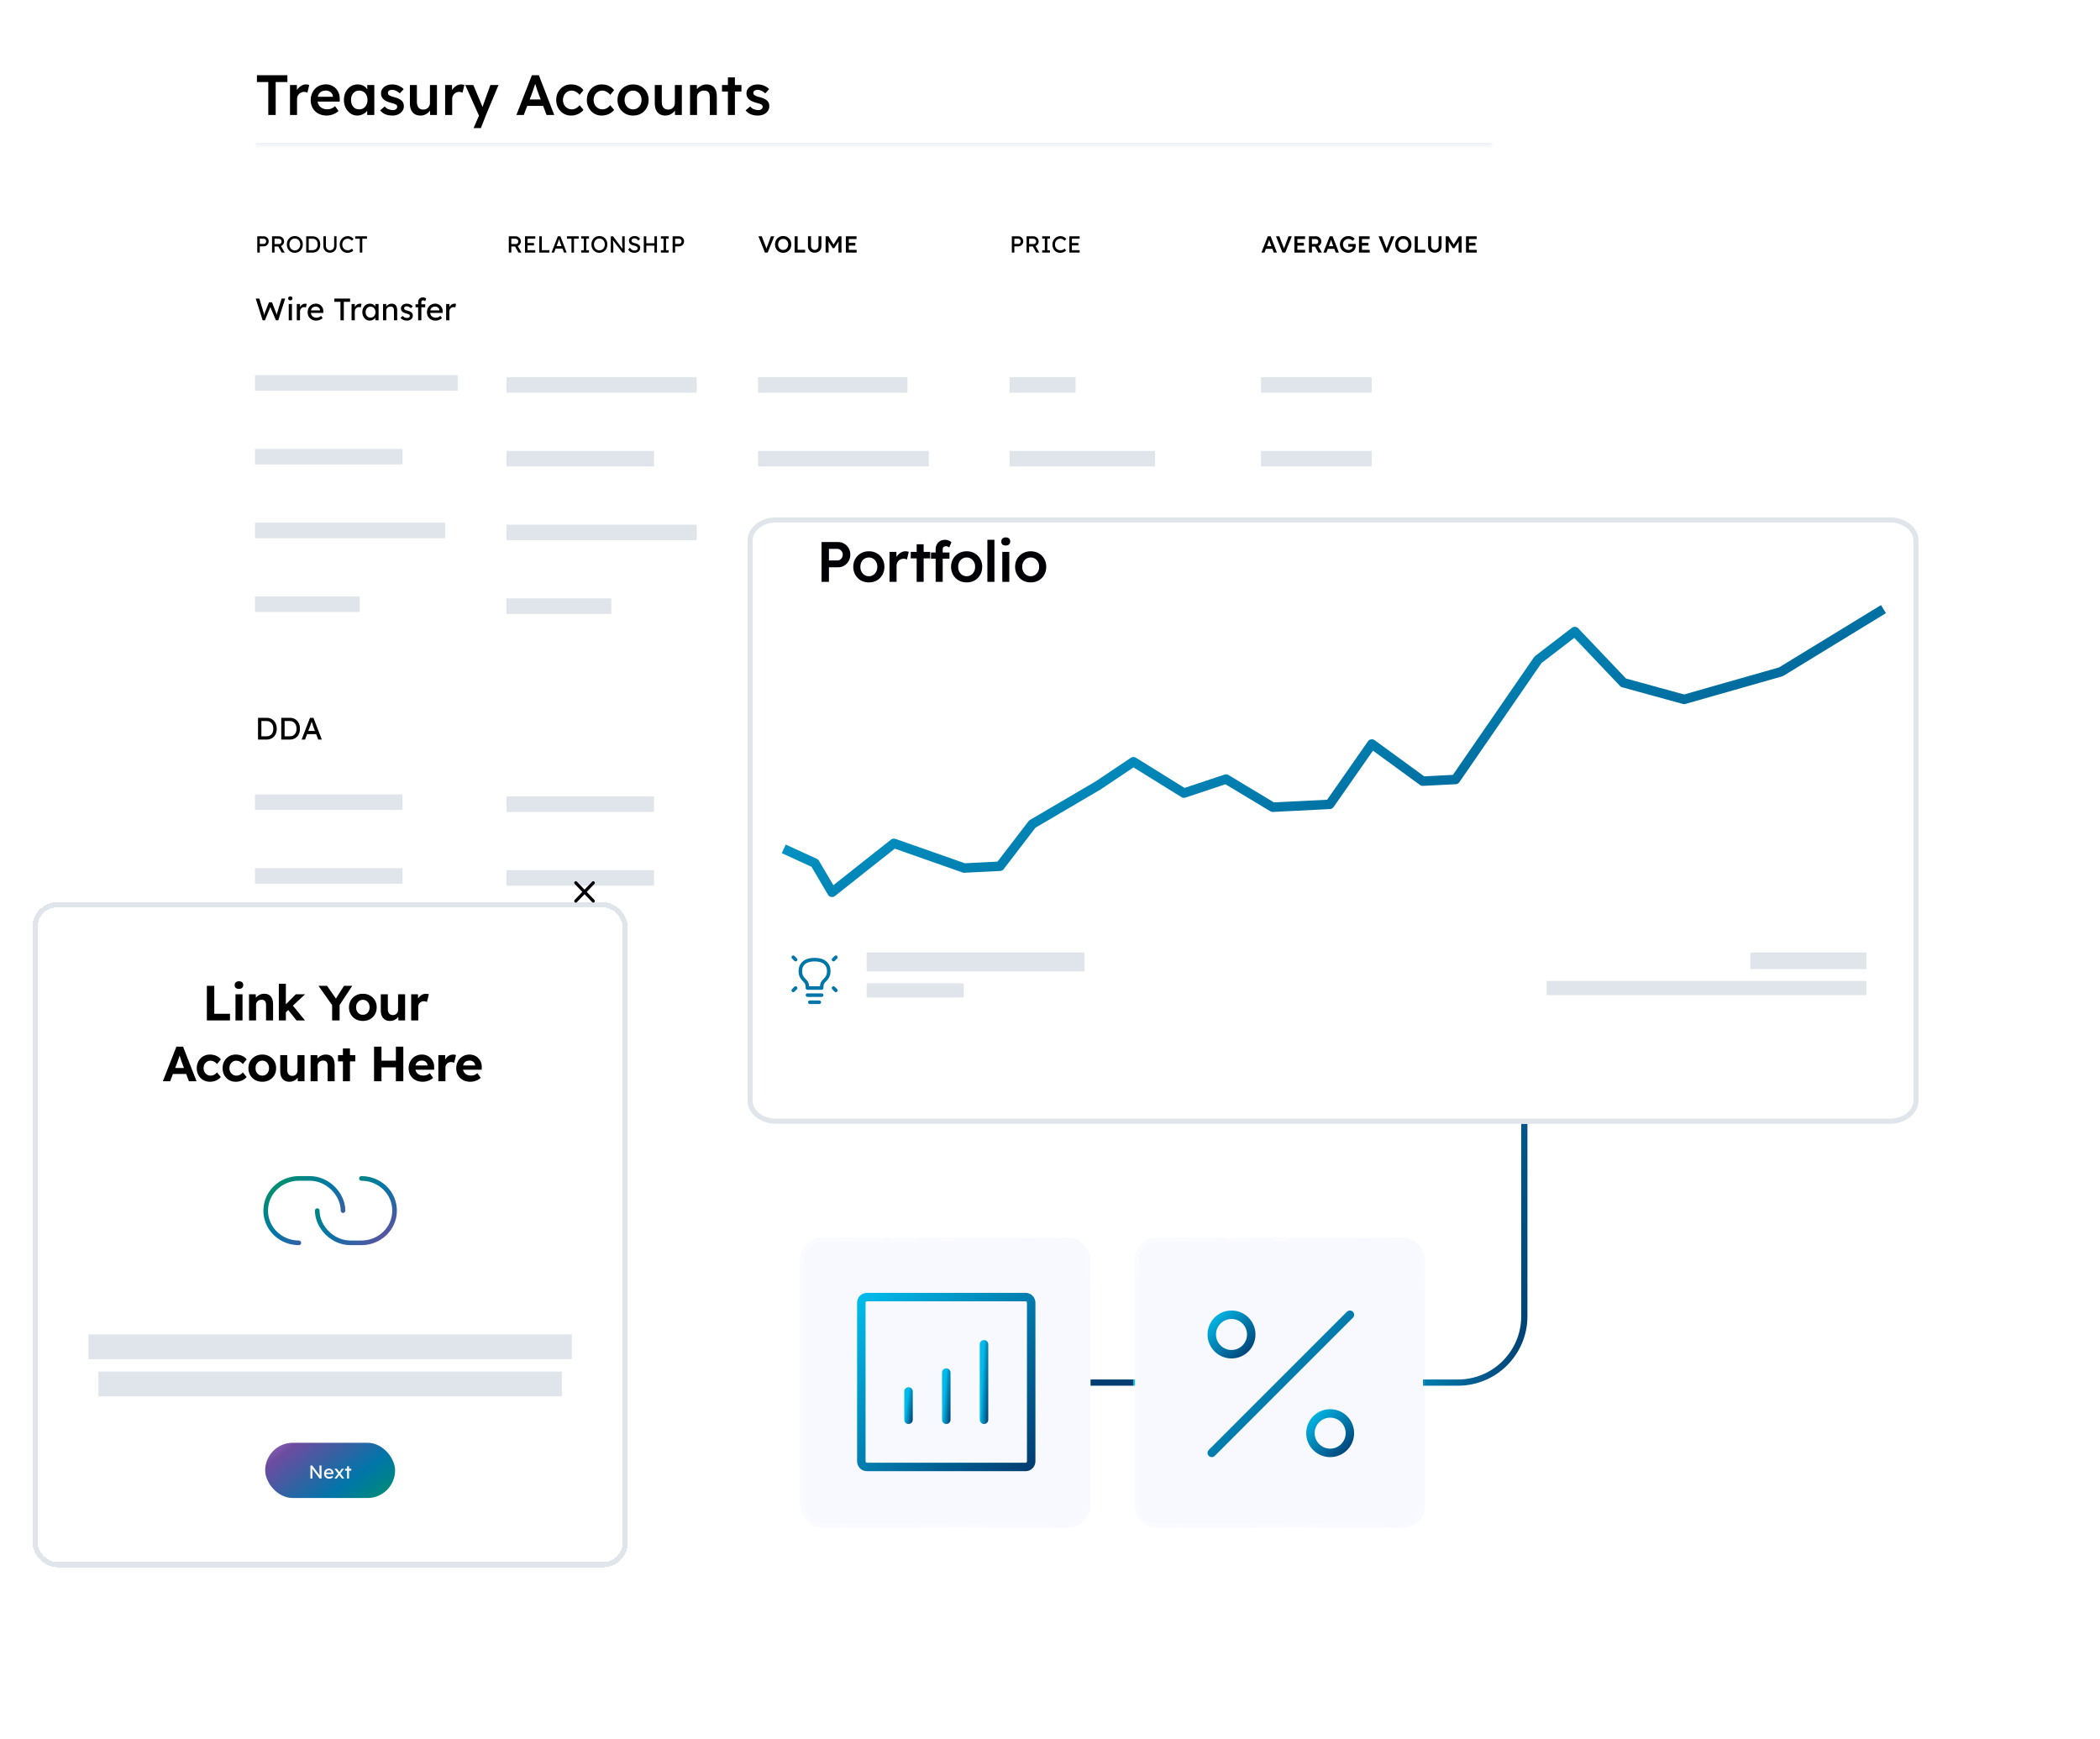 <svg width="518" height="429" viewBox="0 0 518 429" fill="none" xmlns="http://www.w3.org/2000/svg">
<g filter="url(#filter0_d_1104_22210)">
<rect x="48.537" width="334.144" height="229.784" rx="10.157" fill="white"/>
</g>
<path d="M351 175H359.641C368.676 175 376 182.324 376 191.359V324.641C376 333.676 368.676 341 359.641 341H351" stroke="url(#paint0_linear_1104_22210)" stroke-width="1.534"/>
<path d="M280 341L269 341" stroke="url(#paint1_linear_1104_22210)" stroke-width="1.534"/>
<mask id="path-4-inside-1_1104_22210" fill="white">
<path d="M62.898 14.361H368.319V36.148H62.898V14.361Z"/>
</mask>
<path d="M368.319 35.191H62.898V37.106H368.319V35.191Z" fill="#EFF2F5" mask="url(#path-4-inside-1_1104_22210)"/>
<path d="M66.179 28.361V20.23H63.375V18.547H70.889V20.23H68.001V28.361H66.179ZM71.534 28.361V20.973H73.23L73.258 23.328L73.02 22.795C73.122 22.422 73.3 22.085 73.552 21.786C73.805 21.487 74.094 21.253 74.422 21.085C74.758 20.907 75.109 20.819 75.473 20.819C75.632 20.819 75.782 20.833 75.922 20.861C76.071 20.889 76.193 20.921 76.286 20.959L75.824 22.852C75.721 22.795 75.595 22.749 75.445 22.711C75.296 22.674 75.146 22.655 74.996 22.655C74.763 22.655 74.538 22.702 74.323 22.795C74.118 22.88 73.936 23.001 73.777 23.16C73.618 23.319 73.492 23.506 73.398 23.721C73.314 23.926 73.272 24.16 73.272 24.422V28.361H71.534ZM80.582 28.502C79.807 28.502 79.12 28.338 78.522 28.011C77.933 27.684 77.47 27.24 77.134 26.679C76.806 26.109 76.643 25.459 76.643 24.73C76.643 24.151 76.736 23.623 76.923 23.146C77.11 22.669 77.367 22.258 77.694 21.912C78.031 21.557 78.428 21.286 78.886 21.099C79.353 20.903 79.863 20.805 80.414 20.805C80.9 20.805 81.354 20.898 81.774 21.085C82.195 21.272 82.559 21.529 82.868 21.856C83.176 22.174 83.41 22.557 83.569 23.006C83.737 23.445 83.817 23.926 83.807 24.45L83.793 25.053H77.807L77.484 23.875H82.349L82.125 24.113V23.805C82.097 23.515 82.003 23.263 81.844 23.048C81.685 22.823 81.48 22.651 81.228 22.529C80.984 22.398 80.713 22.333 80.414 22.333C79.956 22.333 79.568 22.422 79.251 22.599C78.942 22.777 78.709 23.034 78.55 23.37C78.391 23.697 78.311 24.109 78.311 24.604C78.311 25.081 78.409 25.497 78.606 25.852C78.811 26.207 79.096 26.483 79.461 26.679C79.835 26.866 80.269 26.959 80.765 26.959C81.111 26.959 81.428 26.903 81.718 26.791C82.008 26.679 82.321 26.478 82.657 26.188L83.513 27.38C83.26 27.614 82.971 27.814 82.644 27.983C82.326 28.142 81.989 28.268 81.634 28.361C81.279 28.455 80.928 28.502 80.582 28.502ZM88.124 28.502C87.517 28.502 86.965 28.333 86.47 27.997C85.975 27.66 85.578 27.202 85.278 26.623C84.979 26.043 84.83 25.384 84.83 24.646C84.83 23.908 84.979 23.249 85.278 22.669C85.578 22.09 85.984 21.636 86.498 21.309C87.012 20.982 87.592 20.819 88.237 20.819C88.61 20.819 88.952 20.875 89.26 20.987C89.569 21.09 89.84 21.239 90.073 21.435C90.307 21.632 90.499 21.856 90.648 22.108C90.807 22.361 90.914 22.632 90.971 22.922L90.592 22.823V20.973H92.33V28.361H90.578V26.595L90.984 26.525C90.919 26.777 90.798 27.025 90.62 27.268C90.452 27.501 90.237 27.712 89.975 27.899C89.723 28.076 89.438 28.221 89.12 28.333C88.811 28.445 88.48 28.502 88.124 28.502ZM88.601 26.973C89.003 26.973 89.358 26.875 89.667 26.679C89.975 26.483 90.213 26.212 90.382 25.866C90.559 25.511 90.648 25.104 90.648 24.646C90.648 24.197 90.559 23.8 90.382 23.454C90.213 23.108 89.975 22.837 89.667 22.641C89.358 22.445 89.003 22.347 88.601 22.347C88.199 22.347 87.844 22.445 87.536 22.641C87.237 22.837 87.003 23.108 86.835 23.454C86.666 23.8 86.582 24.197 86.582 24.646C86.582 25.104 86.666 25.511 86.835 25.866C87.003 26.212 87.237 26.483 87.536 26.679C87.844 26.875 88.199 26.973 88.601 26.973ZM96.797 28.502C96.143 28.502 95.554 28.394 95.031 28.179C94.517 27.955 94.096 27.637 93.769 27.226L94.891 26.258C95.171 26.576 95.484 26.805 95.83 26.945C96.176 27.085 96.54 27.156 96.923 27.156C97.082 27.156 97.222 27.137 97.344 27.099C97.475 27.062 97.587 27.006 97.68 26.931C97.774 26.857 97.844 26.772 97.891 26.679C97.947 26.576 97.975 26.464 97.975 26.342C97.975 26.118 97.891 25.941 97.722 25.81C97.629 25.744 97.48 25.674 97.274 25.599C97.078 25.525 96.821 25.45 96.503 25.375C95.998 25.244 95.578 25.095 95.241 24.926C94.904 24.749 94.643 24.553 94.456 24.338C94.297 24.16 94.175 23.959 94.091 23.735C94.017 23.51 93.979 23.267 93.979 23.006C93.979 22.679 94.049 22.384 94.189 22.122C94.339 21.851 94.54 21.618 94.792 21.421C95.045 21.225 95.339 21.076 95.676 20.973C96.012 20.87 96.363 20.819 96.727 20.819C97.101 20.819 97.461 20.865 97.807 20.959C98.162 21.052 98.489 21.188 98.788 21.365C99.097 21.534 99.358 21.739 99.573 21.982L98.62 23.034C98.442 22.866 98.246 22.716 98.031 22.585C97.825 22.454 97.615 22.351 97.4 22.277C97.185 22.192 96.984 22.151 96.797 22.151C96.62 22.151 96.461 22.169 96.32 22.206C96.18 22.235 96.064 22.281 95.97 22.347C95.877 22.412 95.802 22.496 95.746 22.599C95.699 22.693 95.676 22.805 95.676 22.936C95.685 23.048 95.713 23.155 95.76 23.258C95.816 23.352 95.891 23.431 95.984 23.496C96.087 23.562 96.241 23.637 96.447 23.721C96.652 23.805 96.919 23.884 97.246 23.959C97.704 24.081 98.087 24.216 98.395 24.366C98.704 24.515 98.947 24.688 99.124 24.884C99.302 25.053 99.428 25.249 99.503 25.473C99.578 25.698 99.615 25.945 99.615 26.216C99.615 26.656 99.489 27.048 99.237 27.394C98.994 27.74 98.657 28.011 98.227 28.207C97.807 28.403 97.33 28.502 96.797 28.502ZM103.7 28.502C103.167 28.502 102.705 28.385 102.312 28.151C101.919 27.908 101.62 27.567 101.415 27.128C101.209 26.679 101.106 26.146 101.106 25.529V20.973H102.831V25.165C102.831 25.557 102.891 25.894 103.013 26.174C103.135 26.445 103.312 26.656 103.546 26.805C103.779 26.955 104.06 27.029 104.387 27.029C104.63 27.029 104.85 26.992 105.046 26.917C105.252 26.833 105.429 26.721 105.579 26.581C105.728 26.431 105.845 26.258 105.929 26.062C106.013 25.856 106.055 25.637 106.055 25.403V20.973H107.78V28.361H106.097L106.069 26.819L106.378 26.651C106.266 27.006 106.074 27.324 105.803 27.604C105.541 27.875 105.228 28.095 104.864 28.263C104.499 28.422 104.111 28.502 103.7 28.502ZM109.801 28.361V20.973H111.497L111.525 23.328L111.287 22.795C111.39 22.422 111.568 22.085 111.82 21.786C112.072 21.487 112.362 21.253 112.689 21.085C113.026 20.907 113.376 20.819 113.741 20.819C113.899 20.819 114.049 20.833 114.189 20.861C114.339 20.889 114.46 20.921 114.554 20.959L114.091 22.852C113.988 22.795 113.862 22.749 113.713 22.711C113.563 22.674 113.413 22.655 113.264 22.655C113.03 22.655 112.806 22.702 112.591 22.795C112.385 22.88 112.203 23.001 112.044 23.16C111.885 23.319 111.759 23.506 111.666 23.721C111.582 23.926 111.539 24.16 111.539 24.422V28.361H109.801ZM116.824 31.586L118.394 27.955L118.408 29.104L114.763 20.973H116.753L118.786 25.796C118.852 25.917 118.917 26.081 118.983 26.286C119.048 26.483 119.104 26.679 119.151 26.875L118.8 26.987C118.866 26.81 118.936 26.623 119.011 26.427C119.085 26.221 119.156 26.011 119.221 25.796L120.959 20.973H122.964L119.88 28.361L118.618 31.586H116.824ZM127.376 28.361L131.203 18.547H132.914L136.713 28.361H134.821L132.718 22.781C132.671 22.669 132.605 22.492 132.521 22.249C132.447 22.006 132.362 21.744 132.269 21.463C132.176 21.174 132.091 20.907 132.017 20.664C131.942 20.412 131.886 20.23 131.848 20.118L132.199 20.104C132.143 20.291 132.077 20.501 132.003 20.734C131.928 20.968 131.848 21.211 131.764 21.463C131.68 21.716 131.596 21.959 131.512 22.192C131.437 22.426 131.367 22.637 131.302 22.823L129.199 28.361H127.376ZM129.115 26.118L129.745 24.534H134.218L134.891 26.118H129.115ZM140.845 28.502C140.154 28.502 139.532 28.333 138.981 27.997C138.429 27.66 137.994 27.202 137.677 26.623C137.359 26.043 137.2 25.389 137.2 24.66C137.2 23.931 137.359 23.277 137.677 22.697C137.994 22.118 138.429 21.66 138.981 21.323C139.532 20.987 140.154 20.819 140.845 20.819C141.509 20.819 142.112 20.945 142.654 21.197C143.196 21.45 143.616 21.8 143.916 22.249L142.962 23.398C142.822 23.202 142.644 23.024 142.429 22.866C142.214 22.707 141.986 22.58 141.742 22.487C141.499 22.393 141.256 22.347 141.013 22.347C140.602 22.347 140.233 22.45 139.906 22.655C139.588 22.852 139.336 23.127 139.149 23.482C138.962 23.828 138.868 24.221 138.868 24.66C138.868 25.099 138.962 25.492 139.149 25.838C139.345 26.184 139.607 26.459 139.934 26.665C140.261 26.87 140.626 26.973 141.027 26.973C141.27 26.973 141.504 26.936 141.728 26.861C141.962 26.777 142.182 26.66 142.387 26.511C142.593 26.361 142.785 26.174 142.962 25.95L143.916 27.113C143.598 27.525 143.159 27.861 142.598 28.123C142.046 28.375 141.462 28.502 140.845 28.502ZM148.403 28.502C147.711 28.502 147.09 28.333 146.538 27.997C145.987 27.66 145.552 27.202 145.234 26.623C144.917 26.043 144.758 25.389 144.758 24.66C144.758 23.931 144.917 23.277 145.234 22.697C145.552 22.118 145.987 21.66 146.538 21.323C147.09 20.987 147.711 20.819 148.403 20.819C149.066 20.819 149.669 20.945 150.211 21.197C150.754 21.45 151.174 21.8 151.473 22.249L150.52 23.398C150.38 23.202 150.202 23.024 149.987 22.866C149.772 22.707 149.543 22.58 149.3 22.487C149.057 22.393 148.814 22.347 148.571 22.347C148.16 22.347 147.791 22.45 147.464 22.655C147.146 22.852 146.893 23.127 146.706 23.482C146.52 23.828 146.426 24.221 146.426 24.66C146.426 25.099 146.52 25.492 146.706 25.838C146.903 26.184 147.164 26.459 147.492 26.665C147.819 26.87 148.183 26.973 148.585 26.973C148.828 26.973 149.062 26.936 149.286 26.861C149.52 26.777 149.739 26.66 149.945 26.511C150.151 26.361 150.342 26.174 150.52 25.95L151.473 27.113C151.155 27.525 150.716 27.861 150.155 28.123C149.604 28.375 149.02 28.502 148.403 28.502ZM156.171 28.502C155.432 28.502 154.773 28.338 154.194 28.011C153.615 27.674 153.157 27.216 152.82 26.637C152.484 26.057 152.315 25.398 152.315 24.66C152.315 23.922 152.484 23.263 152.82 22.683C153.157 22.104 153.615 21.65 154.194 21.323C154.773 20.987 155.432 20.819 156.171 20.819C156.9 20.819 157.554 20.987 158.134 21.323C158.713 21.65 159.166 22.104 159.494 22.683C159.83 23.263 159.998 23.922 159.998 24.66C159.998 25.398 159.83 26.057 159.494 26.637C159.166 27.216 158.713 27.674 158.134 28.011C157.554 28.338 156.9 28.502 156.171 28.502ZM156.171 26.973C156.573 26.973 156.928 26.87 157.236 26.665C157.554 26.459 157.802 26.184 157.979 25.838C158.166 25.492 158.255 25.099 158.246 24.66C158.255 24.211 158.166 23.814 157.979 23.468C157.802 23.122 157.554 22.852 157.236 22.655C156.928 22.45 156.573 22.347 156.171 22.347C155.769 22.347 155.404 22.45 155.077 22.655C154.759 22.852 154.512 23.127 154.334 23.482C154.157 23.828 154.068 24.221 154.068 24.66C154.068 25.099 154.157 25.492 154.334 25.838C154.512 26.184 154.759 26.459 155.077 26.665C155.404 26.87 155.769 26.973 156.171 26.973ZM164.106 28.502C163.574 28.502 163.111 28.385 162.718 28.151C162.326 27.908 162.027 27.567 161.821 27.128C161.616 26.679 161.513 26.146 161.513 25.529V20.973H163.237V25.165C163.237 25.557 163.298 25.894 163.419 26.174C163.541 26.445 163.719 26.656 163.952 26.805C164.186 26.955 164.466 27.029 164.793 27.029C165.036 27.029 165.256 26.992 165.452 26.917C165.658 26.833 165.836 26.721 165.985 26.581C166.135 26.431 166.252 26.258 166.336 26.062C166.42 25.856 166.462 25.637 166.462 25.403V20.973H168.186V28.361H166.504L166.476 26.819L166.784 26.651C166.672 27.006 166.481 27.324 166.209 27.604C165.948 27.875 165.635 28.095 165.27 28.263C164.906 28.422 164.518 28.502 164.106 28.502ZM170.207 28.361V20.973H171.89L171.918 22.487L171.595 22.655C171.689 22.319 171.871 22.015 172.142 21.744C172.413 21.463 172.736 21.239 173.11 21.071C173.483 20.903 173.867 20.819 174.259 20.819C174.82 20.819 175.287 20.931 175.661 21.155C176.044 21.379 176.33 21.716 176.516 22.165C176.713 22.613 176.811 23.174 176.811 23.847V28.361H175.086V23.973C175.086 23.599 175.035 23.291 174.932 23.048C174.829 22.795 174.671 22.613 174.456 22.501C174.241 22.38 173.979 22.323 173.67 22.333C173.418 22.333 173.184 22.375 172.969 22.459C172.764 22.534 172.582 22.646 172.423 22.795C172.273 22.936 172.152 23.099 172.058 23.286C171.974 23.473 171.932 23.679 171.932 23.903V28.361H171.077C170.908 28.361 170.75 28.361 170.6 28.361C170.46 28.361 170.329 28.361 170.207 28.361ZM179.55 28.361V19.094H181.275V28.361H179.55ZM178.092 22.571V20.973H182.887V22.571H178.092ZM186.941 28.502C186.287 28.502 185.698 28.394 185.175 28.179C184.661 27.955 184.24 27.637 183.913 27.226L185.035 26.258C185.315 26.576 185.628 26.805 185.974 26.945C186.32 27.085 186.684 27.156 187.068 27.156C187.227 27.156 187.367 27.137 187.488 27.099C187.619 27.062 187.731 27.006 187.825 26.931C187.918 26.857 187.988 26.772 188.035 26.679C188.091 26.576 188.119 26.464 188.119 26.342C188.119 26.118 188.035 25.941 187.867 25.81C187.773 25.744 187.624 25.674 187.418 25.599C187.222 25.525 186.965 25.45 186.647 25.375C186.142 25.244 185.722 25.095 185.385 24.926C185.049 24.749 184.787 24.553 184.6 24.338C184.441 24.16 184.32 23.959 184.236 23.735C184.161 23.51 184.123 23.267 184.123 23.006C184.123 22.679 184.194 22.384 184.334 22.122C184.483 21.851 184.684 21.618 184.937 21.421C185.189 21.225 185.483 21.076 185.82 20.973C186.156 20.87 186.507 20.819 186.871 20.819C187.245 20.819 187.605 20.865 187.951 20.959C188.306 21.052 188.633 21.188 188.932 21.365C189.241 21.534 189.502 21.739 189.717 21.982L188.764 23.034C188.586 22.866 188.39 22.716 188.175 22.585C187.97 22.454 187.759 22.351 187.544 22.277C187.329 22.192 187.128 22.151 186.941 22.151C186.764 22.151 186.605 22.169 186.465 22.206C186.325 22.235 186.208 22.281 186.114 22.347C186.021 22.412 185.946 22.496 185.89 22.599C185.843 22.693 185.82 22.805 185.82 22.936C185.829 23.048 185.857 23.155 185.904 23.258C185.96 23.352 186.035 23.431 186.128 23.496C186.231 23.562 186.385 23.637 186.591 23.721C186.797 23.805 187.063 23.884 187.39 23.959C187.848 24.081 188.231 24.216 188.54 24.366C188.848 24.515 189.091 24.688 189.269 24.884C189.446 25.053 189.573 25.249 189.647 25.473C189.722 25.698 189.759 25.945 189.759 26.216C189.759 26.656 189.633 27.048 189.381 27.394C189.138 27.74 188.801 28.011 188.371 28.207C187.951 28.403 187.474 28.502 186.941 28.502Z" fill="black"/>
<path d="M63.461 62.297V58.276H65.098C65.316 58.276 65.514 58.331 65.69 58.443C65.87 58.55 66.013 58.697 66.121 58.885C66.228 59.072 66.281 59.281 66.281 59.511C66.281 59.741 66.228 59.95 66.121 60.137C66.013 60.325 65.87 60.476 65.69 60.591C65.514 60.702 65.316 60.758 65.098 60.758H64.081V62.297H63.461ZM64.081 60.16H65.087C65.19 60.16 65.284 60.131 65.368 60.074C65.452 60.013 65.519 59.934 65.569 59.838C65.623 59.739 65.65 59.63 65.65 59.511C65.65 59.335 65.594 59.185 65.483 59.063C65.372 58.937 65.24 58.873 65.087 58.873H64.081V60.16ZM67.102 62.297V58.276H68.814C69.043 58.276 69.254 58.333 69.446 58.448C69.641 58.559 69.796 58.712 69.911 58.908C70.026 59.099 70.083 59.316 70.083 59.557C70.083 59.802 70.01 60.028 69.865 60.235C69.719 60.442 69.534 60.593 69.308 60.689L70.244 62.303L69.492 62.297L68.641 60.786H67.722V62.297H67.102ZM67.722 60.189H68.871C69.04 60.189 69.177 60.128 69.285 60.005C69.396 59.883 69.451 59.731 69.451 59.551C69.451 59.352 69.38 59.189 69.239 59.063C69.101 58.937 68.925 58.873 68.71 58.873H67.722V60.189ZM72.723 62.355C72.44 62.355 72.177 62.303 71.936 62.2C71.699 62.096 71.49 61.952 71.31 61.769C71.134 61.581 70.996 61.363 70.896 61.114C70.801 60.861 70.753 60.585 70.753 60.286C70.753 59.988 70.801 59.714 70.896 59.465C70.996 59.212 71.134 58.994 71.31 58.81C71.49 58.623 71.699 58.477 71.936 58.374C72.177 58.27 72.44 58.218 72.723 58.218C73.007 58.218 73.267 58.27 73.504 58.374C73.746 58.477 73.954 58.623 74.13 58.81C74.311 58.998 74.448 59.218 74.544 59.471C74.644 59.72 74.694 59.992 74.694 60.286C74.694 60.581 74.644 60.855 74.544 61.108C74.448 61.357 74.311 61.575 74.13 61.763C73.954 61.95 73.746 62.096 73.504 62.2C73.267 62.303 73.007 62.355 72.723 62.355ZM72.723 61.751C72.98 61.751 73.21 61.688 73.412 61.562C73.615 61.435 73.774 61.261 73.889 61.039C74.004 60.817 74.062 60.566 74.062 60.286C74.062 60.007 74.004 59.756 73.889 59.534C73.774 59.312 73.615 59.138 73.412 59.011C73.21 58.885 72.98 58.822 72.723 58.822C72.463 58.822 72.231 58.885 72.028 59.011C71.829 59.138 71.672 59.312 71.557 59.534C71.442 59.752 71.385 60.003 71.385 60.286C71.385 60.57 71.442 60.823 71.557 61.045C71.672 61.263 71.829 61.435 72.028 61.562C72.231 61.688 72.463 61.751 72.723 61.751ZM75.534 62.297V58.276H77.108C77.49 58.276 77.822 58.36 78.101 58.529C78.385 58.697 78.603 58.933 78.756 59.235C78.913 59.538 78.992 59.888 78.992 60.286C78.992 60.689 78.915 61.041 78.762 61.343C78.609 61.642 78.391 61.876 78.107 62.044C77.828 62.213 77.494 62.297 77.108 62.297H75.534ZM77.079 58.873H76.154V61.7H77.079C77.485 61.7 77.799 61.575 78.021 61.326C78.247 61.074 78.36 60.727 78.36 60.286C78.36 59.85 78.247 59.505 78.021 59.252C77.795 59 77.481 58.873 77.079 58.873ZM81.393 62.332C81.083 62.332 80.805 62.265 80.56 62.13C80.315 61.993 80.122 61.805 79.98 61.568C79.842 61.326 79.773 61.054 79.773 60.752V58.27H80.394V60.7C80.394 60.895 80.44 61.072 80.532 61.229C80.624 61.382 80.744 61.504 80.894 61.596C81.047 61.688 81.213 61.734 81.393 61.734C81.585 61.734 81.757 61.688 81.91 61.596C82.067 61.504 82.192 61.382 82.284 61.229C82.376 61.072 82.422 60.895 82.422 60.7V58.27H83.013V60.752C83.013 61.054 82.942 61.326 82.801 61.568C82.663 61.805 82.471 61.993 82.226 62.13C81.981 62.265 81.704 62.332 81.393 62.332ZM85.715 62.355C85.343 62.355 85.012 62.267 84.721 62.09C84.433 61.914 84.208 61.671 84.043 61.361C83.878 61.05 83.796 60.693 83.796 60.286C83.796 59.999 83.846 59.733 83.945 59.488C84.049 59.239 84.19 59.021 84.37 58.833C84.55 58.645 84.759 58.5 84.996 58.397C85.234 58.293 85.49 58.241 85.766 58.241C85.962 58.241 86.151 58.272 86.335 58.333C86.523 58.391 86.691 58.473 86.841 58.58C86.994 58.684 87.118 58.803 87.214 58.937L86.8 59.367C86.471 59.03 86.126 58.862 85.766 58.862C85.517 58.862 85.291 58.923 85.088 59.046C84.885 59.168 84.725 59.337 84.606 59.551C84.487 59.766 84.428 60.011 84.428 60.286C84.428 60.581 84.485 60.836 84.6 61.05C84.719 61.265 84.882 61.432 85.088 61.55C85.299 61.669 85.542 61.728 85.818 61.728C86.009 61.728 86.193 61.69 86.369 61.614C86.546 61.537 86.699 61.432 86.829 61.298L87.139 61.803C87.051 61.907 86.93 62 86.777 62.085C86.628 62.169 86.459 62.236 86.272 62.286C86.088 62.332 85.902 62.355 85.715 62.355ZM88.746 62.297V58.873H87.62V58.276H90.527V58.873H89.367V62.297H88.746Z" fill="black"/>
<path d="M64.79 78.999L63.082 73.638H63.963L64.997 76.992C65.027 77.084 65.055 77.194 65.081 77.322C65.112 77.449 65.14 77.575 65.165 77.697C65.226 77.478 65.272 77.319 65.303 77.222C65.334 77.125 65.362 77.046 65.387 76.985L66.352 74.564H67.095L68.03 76.985C68.076 77.102 68.117 77.217 68.152 77.329C68.188 77.437 68.221 77.546 68.252 77.659C68.262 77.597 68.272 77.544 68.282 77.498C68.293 77.447 68.308 77.383 68.329 77.306C68.354 77.225 68.39 77.112 68.436 76.969L69.454 73.638H70.343L68.635 78.999H68.06L66.682 75.744L65.349 78.999H64.79ZM71.608 74.089C71.439 74.089 71.309 74.046 71.217 73.959C71.125 73.872 71.079 73.75 71.079 73.592C71.079 73.444 71.125 73.323 71.217 73.232C71.314 73.14 71.444 73.094 71.608 73.094C71.776 73.094 71.906 73.137 71.998 73.224C72.09 73.311 72.136 73.433 72.136 73.592C72.136 73.74 72.088 73.86 71.99 73.952C71.898 74.043 71.771 74.089 71.608 74.089ZM71.225 78.999V74.978H72.013V78.999H71.225ZM73.211 78.999V74.978H74.007V75.736C74.125 75.496 74.296 75.297 74.52 75.139C74.745 74.975 74.983 74.894 75.233 74.894C75.32 74.894 75.401 74.901 75.478 74.917C75.56 74.932 75.624 74.95 75.669 74.97L75.463 75.828C75.401 75.803 75.332 75.782 75.256 75.767C75.184 75.746 75.113 75.736 75.041 75.736C74.858 75.736 74.686 75.782 74.528 75.874C74.375 75.966 74.25 76.091 74.153 76.249C74.056 76.408 74.007 76.584 74.007 76.778V78.999H73.211ZM78.004 79.076C77.591 79.076 77.223 78.989 76.901 78.815C76.585 78.637 76.335 78.394 76.151 78.088C75.972 77.781 75.883 77.429 75.883 77.031C75.883 76.607 75.97 76.237 76.143 75.92C76.322 75.598 76.564 75.348 76.871 75.169C77.182 74.986 77.537 74.891 77.936 74.886C78.283 74.891 78.594 74.978 78.87 75.146C79.151 75.315 79.37 75.545 79.529 75.836C79.692 76.127 79.769 76.461 79.758 76.839L79.751 77.176H76.672C76.718 77.539 76.866 77.827 77.116 78.042C77.371 78.251 77.693 78.356 78.081 78.356C78.28 78.356 78.464 78.323 78.633 78.256C78.806 78.19 78.993 78.07 79.192 77.896L79.59 78.455C79.401 78.639 79.161 78.79 78.87 78.907C78.579 79.02 78.29 79.076 78.004 79.076ZM77.936 75.614C77.246 75.614 76.835 75.925 76.702 76.548H78.954V76.495C78.939 76.326 78.883 76.175 78.786 76.043C78.689 75.91 78.566 75.805 78.418 75.729C78.27 75.652 78.109 75.614 77.936 75.614ZM83.981 78.999V74.434H82.479V73.638H86.355V74.434H84.808V78.999H83.981ZM86.719 78.999V74.978H87.516V75.736C87.633 75.496 87.805 75.297 88.029 75.139C88.254 74.975 88.491 74.894 88.742 74.894C88.828 74.894 88.91 74.901 88.987 74.917C89.068 74.932 89.132 74.95 89.178 74.97L88.971 75.828C88.91 75.803 88.841 75.782 88.765 75.767C88.693 75.746 88.622 75.736 88.55 75.736C88.366 75.736 88.195 75.782 88.037 75.874C87.884 75.966 87.759 76.091 87.662 76.249C87.565 76.408 87.516 76.584 87.516 76.778V78.999H86.719ZM91.184 79.076C90.852 79.076 90.548 78.984 90.272 78.8C90.002 78.616 89.785 78.366 89.621 78.049C89.458 77.733 89.376 77.375 89.376 76.977C89.376 76.574 89.458 76.216 89.621 75.905C89.79 75.588 90.014 75.341 90.295 75.162C90.581 74.983 90.9 74.894 91.253 74.894C91.554 74.894 91.82 74.96 92.049 75.093C92.284 75.221 92.463 75.386 92.586 75.591V74.978H93.382V78.999H92.586V78.379C92.448 78.573 92.251 78.739 91.996 78.877C91.746 79.009 91.475 79.076 91.184 79.076ZM91.391 78.348C91.631 78.348 91.843 78.289 92.026 78.172C92.21 78.055 92.353 77.894 92.455 77.689C92.563 77.48 92.616 77.243 92.616 76.977C92.616 76.717 92.563 76.484 92.455 76.28C92.353 76.076 92.21 75.915 92.026 75.797C91.843 75.68 91.631 75.621 91.391 75.621C91.156 75.621 90.946 75.68 90.763 75.797C90.584 75.915 90.441 76.076 90.334 76.28C90.232 76.484 90.18 76.717 90.18 76.977C90.18 77.243 90.232 77.48 90.334 77.689C90.441 77.894 90.584 78.055 90.763 78.172C90.946 78.289 91.156 78.348 91.391 78.348ZM94.484 78.999V74.978H95.273V75.606C95.405 75.407 95.592 75.238 95.832 75.1C96.077 74.963 96.33 74.894 96.59 74.894C97.509 74.894 97.969 75.445 97.969 76.548V78.999H97.18V76.602C97.18 75.912 96.896 75.583 96.33 75.614C96.13 75.614 95.949 75.657 95.786 75.744C95.627 75.826 95.502 75.938 95.41 76.081C95.319 76.224 95.273 76.385 95.273 76.563V78.999H94.484ZM100.379 79.076C100.042 79.076 99.739 79.017 99.468 78.9C99.197 78.782 98.973 78.609 98.794 78.379L99.33 77.919C99.483 78.098 99.649 78.228 99.828 78.31C100.012 78.386 100.219 78.425 100.448 78.425C100.637 78.425 100.79 78.379 100.908 78.287C101.03 78.195 101.092 78.07 101.092 77.912C101.092 77.779 101.043 77.671 100.946 77.59C100.849 77.513 100.627 77.429 100.28 77.337C99.984 77.26 99.741 77.174 99.552 77.077C99.363 76.98 99.218 76.87 99.115 76.747C98.968 76.563 98.893 76.331 98.893 76.05C98.893 75.826 98.957 75.626 99.085 75.453C99.213 75.279 99.384 75.144 99.598 75.047C99.818 74.945 100.063 74.894 100.333 74.894C100.619 74.894 100.895 74.952 101.161 75.07C101.431 75.182 101.648 75.338 101.812 75.537L101.36 76.035C101.212 75.887 101.046 75.769 100.862 75.683C100.683 75.591 100.52 75.545 100.372 75.545C100.152 75.545 99.981 75.586 99.859 75.667C99.741 75.749 99.682 75.869 99.682 76.027C99.687 76.165 99.744 76.278 99.851 76.364C99.958 76.451 100.185 76.538 100.533 76.625C100.788 76.691 100.997 76.765 101.161 76.847C101.329 76.923 101.462 77.013 101.559 77.115C101.661 77.212 101.733 77.324 101.773 77.452C101.814 77.58 101.835 77.723 101.835 77.881C101.835 78.111 101.768 78.317 101.635 78.501C101.508 78.68 101.334 78.82 101.115 78.923C100.895 79.025 100.65 79.076 100.379 79.076ZM103.141 78.999V75.775H102.497V75.047H103.141V74.526C103.141 74.179 103.25 73.895 103.47 73.676C103.695 73.451 103.983 73.339 104.336 73.339C104.499 73.339 104.652 73.369 104.795 73.431C104.938 73.492 105.053 73.574 105.14 73.676L104.872 74.281C104.805 74.22 104.731 74.171 104.65 74.135C104.573 74.094 104.499 74.074 104.427 74.074C104.101 74.074 103.937 74.225 103.937 74.526V75.047H104.887V75.775H103.937V78.999H103.141ZM107.438 79.076C107.024 79.076 106.657 78.989 106.335 78.815C106.018 78.637 105.768 78.394 105.584 78.088C105.406 77.781 105.316 77.429 105.316 77.031C105.316 76.607 105.403 76.237 105.577 75.92C105.755 75.598 105.998 75.348 106.304 75.169C106.616 74.986 106.971 74.891 107.369 74.886C107.716 74.891 108.028 74.978 108.304 75.146C108.584 75.315 108.804 75.545 108.962 75.836C109.126 76.127 109.202 76.461 109.192 76.839L109.184 77.176H106.105C106.151 77.539 106.299 77.827 106.55 78.042C106.805 78.251 107.127 78.356 107.515 78.356C107.714 78.356 107.898 78.323 108.066 78.256C108.24 78.19 108.426 78.07 108.625 77.896L109.024 78.455C108.835 78.639 108.595 78.79 108.304 78.907C108.012 79.02 107.724 79.076 107.438 79.076ZM107.369 75.614C106.68 75.614 106.269 75.925 106.136 76.548H108.388V76.495C108.372 76.326 108.316 76.175 108.219 76.043C108.122 75.91 108 75.805 107.852 75.729C107.704 75.652 107.543 75.614 107.369 75.614ZM110.049 78.999V74.978H110.846V75.736C110.963 75.496 111.134 75.297 111.359 75.139C111.584 74.975 111.821 74.894 112.072 74.894C112.158 74.894 112.24 74.901 112.317 74.917C112.398 74.932 112.462 74.95 112.508 74.97L112.301 75.828C112.24 75.803 112.171 75.782 112.094 75.767C112.023 75.746 111.952 75.736 111.88 75.736C111.696 75.736 111.525 75.782 111.367 75.874C111.214 75.966 111.089 76.091 110.992 76.249C110.895 76.408 110.846 76.584 110.846 76.778V78.999H110.049Z" fill="black"/>
<rect x="62.898" y="92.531" width="50" height="3.83" fill="#DFE5EB"/>
<rect x="62.898" y="110.722" width="36.382" height="3.83" fill="#DFE5EB"/>
<rect x="62.898" y="128.913" width="46.914" height="3.83" fill="#DFE5EB"/>
<rect x="62.898" y="147.104" width="25.851" height="3.83" fill="#DFE5EB"/>
<path d="M125.503 62.297V58.276H127.214C127.444 58.276 127.655 58.334 127.846 58.448C128.042 58.559 128.197 58.713 128.312 58.908C128.427 59.099 128.484 59.316 128.484 59.557C128.484 59.802 128.411 60.028 128.266 60.235C128.12 60.442 127.934 60.593 127.708 60.689L128.645 62.303L127.892 62.297L127.042 60.786H126.123V62.297H125.503ZM126.123 60.189H127.272C127.44 60.189 127.578 60.128 127.685 60.005C127.797 59.883 127.852 59.731 127.852 59.551C127.852 59.352 127.781 59.189 127.64 59.063C127.502 58.937 127.325 58.873 127.111 58.873H126.123V60.189ZM129.497 62.297V58.276H132.03V58.873H130.117V59.936H131.714V60.534H130.117V61.7H132.03V62.297H129.497ZM133.025 62.297V58.276H133.646V61.7H135.53V62.297H133.025ZM136.045 62.297L137.602 58.276H138.234L139.779 62.297H139.118L138.739 61.298H137.056L136.677 62.297H136.045ZM137.59 59.896L137.286 60.7H138.515L138.199 59.873C138.188 59.846 138.165 59.779 138.13 59.672C138.096 59.565 138.058 59.446 138.015 59.316C137.973 59.186 137.935 59.071 137.901 58.971C137.87 59.071 137.835 59.18 137.797 59.299C137.759 59.417 137.721 59.53 137.682 59.638C137.648 59.745 137.617 59.831 137.59 59.896ZM140.965 62.297V58.873H139.839V58.276H142.745V58.873H141.585V62.297H140.965ZM143.361 62.297V61.723H144.01V58.85H143.361V58.276H145.28V58.85H144.631V61.723H145.28V62.297H143.361ZM147.853 62.355C147.569 62.355 147.307 62.303 147.066 62.2C146.828 62.096 146.62 61.953 146.44 61.769C146.263 61.581 146.126 61.363 146.026 61.114C145.93 60.861 145.882 60.585 145.882 60.287C145.882 59.988 145.93 59.714 146.026 59.465C146.126 59.212 146.263 58.994 146.44 58.81C146.62 58.623 146.828 58.477 147.066 58.374C147.307 58.27 147.569 58.219 147.853 58.219C148.136 58.219 148.397 58.27 148.634 58.374C148.875 58.477 149.084 58.623 149.26 58.81C149.44 58.998 149.578 59.218 149.674 59.471C149.773 59.72 149.823 59.992 149.823 60.287C149.823 60.581 149.773 60.855 149.674 61.108C149.578 61.357 149.44 61.575 149.26 61.763C149.084 61.951 148.875 62.096 148.634 62.2C148.397 62.303 148.136 62.355 147.853 62.355ZM147.853 61.752C148.109 61.752 148.339 61.688 148.542 61.562C148.745 61.436 148.904 61.261 149.019 61.039C149.134 60.817 149.191 60.566 149.191 60.287C149.191 60.007 149.134 59.756 149.019 59.534C148.904 59.312 148.745 59.138 148.542 59.011C148.339 58.885 148.109 58.822 147.853 58.822C147.592 58.822 147.361 58.885 147.158 59.011C146.959 59.138 146.802 59.312 146.687 59.534C146.572 59.752 146.514 60.003 146.514 60.287C146.514 60.57 146.572 60.823 146.687 61.045C146.802 61.263 146.959 61.436 147.158 61.562C147.361 61.688 147.592 61.752 147.853 61.752ZM150.663 62.297V58.276H151.22L153.558 61.407C153.528 61.173 153.505 60.903 153.49 60.597C153.478 60.291 153.472 59.957 153.472 59.597V58.276H154.093V62.297H153.524L151.186 59.23C151.213 59.563 151.234 59.821 151.249 60.005C151.264 60.185 151.274 60.321 151.278 60.413C151.282 60.501 151.284 60.572 151.284 60.626V62.297H150.663ZM156.459 62.355C155.808 62.355 155.303 62.094 154.943 61.573L155.368 61.085C155.555 61.353 155.735 61.539 155.908 61.642C156.08 61.746 156.285 61.797 156.522 61.797C156.741 61.797 156.925 61.748 157.074 61.648C157.227 61.548 157.304 61.42 157.304 61.263C157.304 61.087 157.229 60.943 157.08 60.832C156.93 60.718 156.695 60.629 156.373 60.568C155.554 60.407 155.144 59.999 155.144 59.344C155.144 59.126 155.205 58.933 155.328 58.764C155.45 58.596 155.615 58.464 155.822 58.368C156.032 58.268 156.268 58.219 156.528 58.219C157.16 58.219 157.614 58.454 157.89 58.925L157.453 59.356C157.338 59.168 157.2 59.025 157.039 58.925C156.882 58.826 156.706 58.776 156.511 58.776C156.289 58.776 156.109 58.828 155.971 58.931C155.833 59.031 155.764 59.163 155.764 59.327C155.764 59.492 155.825 59.626 155.948 59.729C156.074 59.829 156.289 59.909 156.591 59.971C157.013 60.059 157.34 60.2 157.574 60.396C157.807 60.591 157.924 60.827 157.924 61.102C157.924 61.485 157.792 61.79 157.528 62.016C157.267 62.242 156.911 62.355 156.459 62.355ZM158.803 62.297V58.276H159.424V59.994H161.428V58.276H162.049V62.297H161.428V60.591H159.424V62.297H158.803ZM163.024 62.297V61.723H163.673V58.85H163.024V58.276H164.943V58.85H164.294V61.723H164.943V62.297H163.024ZM165.917 62.297V58.276H167.554C167.772 58.276 167.969 58.332 168.146 58.443C168.326 58.55 168.469 58.697 168.576 58.885C168.684 59.073 168.737 59.281 168.737 59.511C168.737 59.741 168.684 59.95 168.576 60.137C168.469 60.325 168.326 60.476 168.146 60.591C167.969 60.702 167.772 60.758 167.554 60.758H166.537V62.297H165.917ZM166.537 60.16H167.542C167.646 60.16 167.74 60.132 167.824 60.074C167.908 60.013 167.975 59.934 168.025 59.839C168.078 59.739 168.105 59.63 168.105 59.511C168.105 59.335 168.05 59.186 167.939 59.063C167.828 58.937 167.696 58.873 167.542 58.873H166.537V60.16Z" fill="black"/>
<rect x="124.94" y="93.02" width="46.914" height="3.83" fill="#DFE5EB"/>
<rect x="124.94" y="111.211" width="36.382" height="3.83" fill="#DFE5EB"/>
<rect x="124.94" y="129.403" width="46.914" height="3.83" fill="#DFE5EB"/>
<rect x="124.94" y="147.594" width="25.851" height="3.83" fill="#DFE5EB"/>
<path d="M188.687 62.297L187.079 58.276H187.895L188.791 60.58C188.837 60.698 188.877 60.806 188.911 60.901C188.946 60.993 188.976 61.078 189.003 61.154C189.03 61.231 189.053 61.305 189.072 61.378C189.095 61.451 189.12 61.528 189.147 61.608H188.986C189.013 61.505 189.042 61.403 189.072 61.303C189.103 61.2 189.137 61.091 189.176 60.976C189.218 60.861 189.268 60.729 189.325 60.58L190.164 58.276H190.985L189.365 62.297H188.687ZM193.183 62.355C192.896 62.355 192.63 62.303 192.385 62.2C192.139 62.096 191.925 61.953 191.741 61.769C191.561 61.581 191.421 61.361 191.322 61.108C191.222 60.855 191.172 60.58 191.172 60.281C191.172 59.982 191.222 59.706 191.322 59.454C191.421 59.201 191.561 58.983 191.741 58.799C191.925 58.611 192.139 58.466 192.385 58.362C192.63 58.259 192.896 58.207 193.183 58.207C193.474 58.207 193.742 58.259 193.987 58.362C194.232 58.466 194.445 58.611 194.625 58.799C194.805 58.986 194.945 59.207 195.044 59.459C195.144 59.708 195.194 59.982 195.194 60.281C195.194 60.576 195.144 60.85 195.044 61.102C194.945 61.355 194.805 61.575 194.625 61.763C194.445 61.951 194.232 62.096 193.987 62.2C193.742 62.303 193.474 62.355 193.183 62.355ZM193.183 61.642C193.367 61.642 193.533 61.61 193.683 61.545C193.836 61.476 193.968 61.38 194.079 61.258C194.19 61.131 194.276 60.986 194.338 60.821C194.403 60.656 194.435 60.476 194.435 60.281C194.435 60.086 194.403 59.906 194.338 59.741C194.276 59.576 194.19 59.433 194.079 59.31C193.968 59.184 193.836 59.088 193.683 59.023C193.533 58.954 193.367 58.919 193.183 58.919C193.003 58.919 192.836 58.954 192.683 59.023C192.53 59.088 192.398 59.182 192.287 59.304C192.176 59.427 192.09 59.571 192.028 59.735C191.967 59.9 191.936 60.082 191.936 60.281C191.936 60.476 191.967 60.658 192.028 60.827C192.09 60.991 192.176 61.135 192.287 61.258C192.398 61.38 192.53 61.476 192.683 61.545C192.836 61.61 193.003 61.642 193.183 61.642ZM196.003 62.297V58.276H196.75V61.608H198.606V62.297H196.003ZM200.955 62.332C200.638 62.332 200.354 62.265 200.105 62.131C199.856 61.993 199.659 61.805 199.514 61.568C199.372 61.326 199.301 61.054 199.301 60.752V58.27H200.054V60.7C200.054 60.88 200.094 61.041 200.174 61.183C200.258 61.321 200.37 61.432 200.507 61.516C200.645 61.6 200.795 61.642 200.955 61.642C201.132 61.642 201.291 61.6 201.432 61.516C201.574 61.432 201.685 61.321 201.765 61.183C201.85 61.041 201.892 60.88 201.892 60.7V58.27H202.616V60.752C202.616 61.054 202.543 61.326 202.397 61.568C202.256 61.805 202.06 61.993 201.811 62.131C201.562 62.265 201.277 62.332 200.955 62.332ZM203.65 62.297V58.276H204.356L205.821 60.66L205.408 60.654L206.89 58.276H207.562V62.297H206.821V60.786C206.821 60.442 206.828 60.132 206.844 59.856C206.863 59.58 206.894 59.306 206.936 59.034L207.028 59.281L205.781 61.206H205.402L204.196 59.299L204.276 59.034C204.318 59.291 204.347 59.555 204.362 59.827C204.381 60.095 204.391 60.415 204.391 60.786V62.297H203.65ZM208.643 62.297V58.276H211.274V58.954H209.378V61.619H211.297V62.297H208.643ZM208.987 60.574V59.907H210.981V60.574H208.987Z" fill="black"/>
<rect x="186.981" y="93.02" width="36.861" height="3.83" fill="#DFE5EB"/>
<rect x="186.981" y="111.211" width="42.127" height="3.83" fill="#DFE5EB"/>
<rect x="186.981" y="129.403" width="33.51" height="3.83" fill="#DFE5EB"/>
<rect x="186.981" y="147.594" width="46.914" height="3.83" fill="#DFE5EB"/>
<path d="M249.586 62.297V58.276H251.223C251.441 58.276 251.638 58.331 251.814 58.443C251.994 58.55 252.138 58.697 252.245 58.885C252.353 59.072 252.406 59.281 252.406 59.511C252.406 59.741 252.353 59.95 252.245 60.137C252.138 60.325 251.994 60.476 251.814 60.591C251.638 60.702 251.441 60.758 251.223 60.758H250.206V62.297H249.586ZM250.206 60.16H251.211C251.315 60.16 251.409 60.131 251.493 60.074C251.577 60.013 251.644 59.934 251.694 59.838C251.747 59.739 251.774 59.63 251.774 59.511C251.774 59.335 251.719 59.185 251.608 59.063C251.497 58.937 251.364 58.873 251.211 58.873H250.206V60.16ZM253.226 62.297V58.276H254.938C255.168 58.276 255.379 58.333 255.57 58.448C255.766 58.559 255.921 58.712 256.036 58.908C256.15 59.099 256.208 59.316 256.208 59.557C256.208 59.802 256.135 60.028 255.99 60.235C255.844 60.442 255.658 60.593 255.432 60.689L256.369 62.303L255.616 62.297L254.766 60.786H253.847V62.297H253.226ZM253.847 60.189H254.996C255.164 60.189 255.302 60.128 255.409 60.005C255.52 59.883 255.576 59.731 255.576 59.551C255.576 59.352 255.505 59.189 255.363 59.063C255.226 58.937 255.049 58.873 254.835 58.873H253.847V60.189ZM257.071 62.297V61.723H257.72V58.85H257.071V58.276H258.99V58.85H258.341V61.723H258.99V62.297H257.071ZM261.511 62.355C261.14 62.355 260.809 62.267 260.517 62.09C260.23 61.914 260.004 61.671 259.84 61.361C259.675 61.05 259.593 60.693 259.593 60.286C259.593 59.999 259.642 59.733 259.742 59.488C259.845 59.239 259.987 59.021 260.167 58.833C260.347 58.645 260.556 58.5 260.793 58.397C261.031 58.293 261.287 58.241 261.563 58.241C261.758 58.241 261.948 58.272 262.132 58.333C262.319 58.391 262.488 58.473 262.637 58.58C262.79 58.684 262.915 58.803 263.011 58.937L262.597 59.367C262.268 59.03 261.923 58.862 261.563 58.862C261.314 58.862 261.088 58.923 260.885 59.046C260.682 59.168 260.521 59.337 260.403 59.551C260.284 59.766 260.224 60.011 260.224 60.286C260.224 60.581 260.282 60.836 260.397 61.05C260.516 61.265 260.678 61.432 260.885 61.55C261.096 61.669 261.339 61.728 261.615 61.728C261.806 61.728 261.99 61.69 262.166 61.614C262.342 61.537 262.496 61.432 262.626 61.298L262.936 61.803C262.848 61.907 262.727 62 262.574 62.085C262.425 62.169 262.256 62.236 262.068 62.286C261.885 62.332 261.699 62.355 261.511 62.355ZM263.779 62.297V58.276H266.312V58.873H264.399V59.936H265.996V60.533H264.399V61.7H266.312V62.297H263.779Z" fill="black"/>
<rect x="249.022" y="93.02" width="16.276" height="3.83" fill="#DFE5EB"/>
<rect x="249.022" y="111.211" width="35.904" height="3.83" fill="#DFE5EB"/>
<rect x="249.022" y="129.402" width="35.904" height="3.83" fill="#DFE5EB"/>
<rect x="249.022" y="147.594" width="35.904" height="3.83" fill="#DFE5EB"/>
<path d="M311.156 62.297L312.724 58.276H313.425L314.982 62.297H314.206L313.345 60.011C313.326 59.965 313.299 59.892 313.264 59.793C313.234 59.693 313.199 59.586 313.161 59.471C313.123 59.352 313.088 59.243 313.057 59.144C313.027 59.04 313.004 58.965 312.989 58.919L313.132 58.914C313.109 58.99 313.082 59.076 313.052 59.172C313.021 59.268 312.989 59.367 312.954 59.471C312.92 59.574 312.885 59.674 312.851 59.77C312.82 59.865 312.791 59.952 312.764 60.028L311.903 62.297H311.156ZM311.868 61.378L312.127 60.729H313.959L314.235 61.378H311.868ZM316.349 62.297L314.741 58.276H315.557L316.453 60.58C316.499 60.698 316.539 60.806 316.573 60.901C316.608 60.993 316.639 61.078 316.665 61.154C316.692 61.231 316.715 61.305 316.734 61.378C316.757 61.451 316.782 61.528 316.809 61.608H316.648C316.675 61.505 316.704 61.403 316.734 61.303C316.765 61.2 316.799 61.091 316.838 60.976C316.88 60.861 316.93 60.729 316.987 60.58L317.826 58.276H318.647L317.027 62.297H316.349ZM319.284 62.297V58.276H321.915V58.954H320.019V61.619H321.938V62.297H319.284ZM319.629 60.574V59.907H321.622V60.574H319.629ZM322.874 62.297V58.276H324.621C324.862 58.276 325.082 58.334 325.281 58.448C325.481 58.559 325.638 58.713 325.753 58.908C325.871 59.099 325.931 59.316 325.931 59.557C325.931 59.787 325.871 59.999 325.753 60.195C325.638 60.386 325.481 60.539 325.281 60.654C325.086 60.765 324.866 60.821 324.621 60.821H323.604V62.297H322.874ZM325.207 62.297L324.184 60.482L324.954 60.338L326.091 62.303L325.207 62.297ZM323.604 60.172H324.627C324.738 60.172 324.833 60.147 324.914 60.097C324.998 60.043 325.063 59.971 325.109 59.879C325.155 59.787 325.178 59.685 325.178 59.574C325.178 59.448 325.149 59.339 325.092 59.247C325.034 59.155 324.954 59.082 324.851 59.029C324.747 58.975 324.628 58.948 324.494 58.948H323.604V60.172ZM326.432 62.297L328 58.276H328.701L330.258 62.297H329.482L328.621 60.011C328.601 59.965 328.575 59.892 328.54 59.793C328.51 59.693 328.475 59.586 328.437 59.471C328.398 59.352 328.364 59.243 328.333 59.144C328.303 59.04 328.28 58.965 328.264 58.919L328.408 58.914C328.385 58.99 328.358 59.076 328.328 59.172C328.297 59.268 328.264 59.367 328.23 59.471C328.195 59.574 328.161 59.674 328.127 59.77C328.096 59.865 328.067 59.952 328.04 60.028L327.179 62.297H326.432ZM327.144 61.378L327.403 60.729H329.235L329.511 61.378H327.144ZM332.606 62.355C332.303 62.355 332.024 62.303 331.767 62.2C331.51 62.092 331.286 61.945 331.095 61.757C330.907 61.57 330.762 61.351 330.658 61.102C330.555 60.85 330.503 60.576 330.503 60.281C330.503 59.99 330.555 59.72 330.658 59.471C330.765 59.218 330.915 59 331.106 58.816C331.298 58.628 331.522 58.483 331.778 58.379C332.039 58.276 332.318 58.224 332.617 58.224C332.828 58.224 333.031 58.253 333.226 58.31C333.421 58.368 333.598 58.448 333.755 58.552C333.912 58.655 334.042 58.772 334.145 58.902L333.674 59.396C333.567 59.293 333.456 59.207 333.341 59.138C333.23 59.069 333.113 59.015 332.991 58.977C332.868 58.939 332.742 58.919 332.611 58.919C332.42 58.919 332.242 58.954 332.077 59.023C331.916 59.092 331.775 59.188 331.652 59.31C331.533 59.433 331.44 59.576 331.371 59.741C331.302 59.906 331.267 60.086 331.267 60.281C331.267 60.468 331.302 60.647 331.371 60.815C331.443 60.984 331.543 61.131 331.669 61.258C331.796 61.384 331.941 61.483 332.106 61.556C332.274 61.625 332.452 61.66 332.64 61.66C332.782 61.66 332.914 61.639 333.037 61.596C333.159 61.554 333.268 61.497 333.364 61.424C333.46 61.347 333.532 61.259 333.582 61.16C333.636 61.06 333.663 60.953 333.663 60.838V60.712L333.766 60.832H332.577V60.166H334.398C334.406 60.208 334.411 60.256 334.415 60.31C334.419 60.359 334.421 60.409 334.421 60.459C334.425 60.505 334.427 60.545 334.427 60.58C334.427 60.844 334.381 61.085 334.289 61.303C334.197 61.518 334.067 61.704 333.898 61.861C333.734 62.018 333.54 62.14 333.318 62.228C333.1 62.313 332.862 62.355 332.606 62.355ZM335.211 62.297V58.276H337.842V58.954H335.946V61.619H337.865V62.297H335.211ZM335.555 60.574V59.907H337.549V60.574H335.555ZM341.656 62.297L340.047 58.276H340.863L341.759 60.58C341.805 60.698 341.845 60.806 341.88 60.901C341.914 60.993 341.945 61.078 341.972 61.154C341.999 61.231 342.022 61.305 342.041 61.378C342.064 61.451 342.089 61.528 342.115 61.608H341.955C341.981 61.505 342.01 61.403 342.041 61.303C342.071 61.2 342.106 61.091 342.144 60.976C342.186 60.861 342.236 60.729 342.294 60.58L343.132 58.276H343.954L342.334 62.297H341.656ZM346.152 62.355C345.864 62.355 345.598 62.303 345.353 62.2C345.108 62.096 344.893 61.953 344.71 61.769C344.53 61.581 344.39 61.361 344.29 61.108C344.191 60.855 344.141 60.58 344.141 60.281C344.141 59.982 344.191 59.706 344.29 59.454C344.39 59.201 344.53 58.983 344.71 58.799C344.893 58.611 345.108 58.466 345.353 58.362C345.598 58.259 345.864 58.207 346.152 58.207C346.443 58.207 346.711 58.259 346.956 58.362C347.201 58.466 347.413 58.611 347.593 58.799C347.773 58.986 347.913 59.207 348.013 59.459C348.112 59.708 348.162 59.982 348.162 60.281C348.162 60.576 348.112 60.85 348.013 61.102C347.913 61.355 347.773 61.575 347.593 61.763C347.413 61.951 347.201 62.096 346.956 62.2C346.711 62.303 346.443 62.355 346.152 62.355ZM346.152 61.642C346.335 61.642 346.502 61.61 346.651 61.545C346.805 61.476 346.937 61.38 347.048 61.258C347.159 61.131 347.245 60.986 347.306 60.821C347.371 60.656 347.404 60.476 347.404 60.281C347.404 60.086 347.371 59.906 347.306 59.741C347.245 59.576 347.159 59.433 347.048 59.31C346.937 59.184 346.805 59.088 346.651 59.023C346.502 58.954 346.335 58.919 346.152 58.919C345.972 58.919 345.805 58.954 345.652 59.023C345.499 59.088 345.366 59.182 345.255 59.304C345.144 59.427 345.058 59.571 344.997 59.735C344.936 59.9 344.905 60.082 344.905 60.281C344.905 60.476 344.936 60.658 344.997 60.827C345.058 60.991 345.144 61.135 345.255 61.258C345.366 61.38 345.499 61.476 345.652 61.545C345.805 61.61 345.972 61.642 346.152 61.642ZM348.972 62.297V58.276H349.719V61.608H351.574V62.297H348.972ZM353.924 62.332C353.606 62.332 353.323 62.265 353.074 62.131C352.825 61.993 352.628 61.805 352.482 61.568C352.34 61.326 352.27 61.054 352.27 60.752V58.27H353.022V60.7C353.022 60.88 353.062 61.041 353.143 61.183C353.227 61.321 353.338 61.432 353.476 61.516C353.614 61.6 353.763 61.642 353.924 61.642C354.1 61.642 354.259 61.6 354.401 61.516C354.542 61.432 354.654 61.321 354.734 61.183C354.818 61.041 354.86 60.88 354.86 60.7V58.27H355.584V60.752C355.584 61.054 355.511 61.326 355.366 61.568C355.224 61.805 355.029 61.993 354.78 62.131C354.531 62.265 354.246 62.332 353.924 62.332ZM356.618 62.297V58.276H357.325L358.79 60.66L358.376 60.654L359.858 58.276H360.53V62.297H359.789V60.786C359.789 60.442 359.797 60.132 359.812 59.856C359.831 59.58 359.862 59.306 359.904 59.034L359.996 59.281L358.75 61.206H358.37L357.164 59.299L357.244 59.034C357.287 59.291 357.315 59.555 357.331 59.827C357.35 60.095 357.359 60.415 357.359 60.786V62.297H356.618ZM361.611 62.297V58.276H364.242V58.954H362.346V61.619H364.265V62.297H361.611ZM361.956 60.574V59.907H363.949V60.574H361.956Z" fill="black"/>
<rect x="311.064" y="93.02" width="27.287" height="3.83" fill="#DFE5EB"/>
<rect x="311.064" y="111.211" width="27.287" height="3.83" fill="#DFE5EB"/>
<rect x="311.064" y="129.403" width="27.287" height="3.83" fill="#DFE5EB"/>
<rect x="311.064" y="147.594" width="27.287" height="3.83" fill="#DFE5EB"/>
<path d="M63.649 182.402V177.04H65.747C66.258 177.04 66.7 177.152 67.072 177.377C67.45 177.602 67.741 177.916 67.945 178.319C68.155 178.723 68.26 179.19 68.26 179.721C68.26 180.257 68.157 180.727 67.953 181.13C67.749 181.529 67.458 181.84 67.08 182.065C66.707 182.289 66.263 182.402 65.747 182.402H63.649ZM65.709 177.837H64.476V181.605H65.709C66.25 181.605 66.669 181.439 66.965 181.107C67.266 180.77 67.417 180.308 67.417 179.721C67.417 179.139 67.266 178.679 66.965 178.342C66.664 178.005 66.245 177.837 65.709 177.837ZM69.378 182.402V177.04H71.477C71.987 177.04 72.429 177.152 72.802 177.377C73.18 177.602 73.471 177.916 73.675 178.319C73.885 178.723 73.989 179.19 73.989 179.721C73.989 180.257 73.887 180.727 73.683 181.13C73.479 181.529 73.188 181.84 72.81 182.065C72.437 182.289 71.993 182.402 71.477 182.402H69.378ZM71.439 177.837H70.205V181.605H71.439C71.98 181.605 72.399 181.439 72.695 181.107C72.996 180.77 73.147 180.308 73.147 179.721C73.147 179.139 72.996 178.679 72.695 178.342C72.394 178.005 71.975 177.837 71.439 177.837ZM74.399 182.402L76.475 177.04H77.317L79.378 182.402H78.497L77.991 181.069H75.747L75.242 182.402H74.399ZM76.46 179.2L76.053 180.272H77.693L77.271 179.169C77.256 179.134 77.225 179.044 77.18 178.901C77.133 178.758 77.082 178.6 77.026 178.426C76.97 178.253 76.919 178.1 76.873 177.967C76.832 178.1 76.786 178.245 76.735 178.404C76.684 178.562 76.633 178.712 76.582 178.855C76.536 178.998 76.495 179.113 76.46 179.2Z" fill="black"/>
<rect x="62.898" y="195.934" width="36.382" height="3.83" fill="#DFE5EB"/>
<rect x="62.898" y="214.125" width="36.382" height="3.83" fill="#DFE5EB"/>
<rect x="124.94" y="196.422" width="36.382" height="3.83" fill="#DFE5EB"/>
<rect x="124.94" y="214.614" width="36.382" height="3.83" fill="#DFE5EB"/>
<rect x="186.981" y="196.423" width="36.861" height="3.83" fill="#DFE5EB"/>
<rect x="186.981" y="214.614" width="42.127" height="3.83" fill="#DFE5EB"/>
<rect x="249.022" y="196.423" width="16.276" height="3.83" fill="#DFE5EB"/>
<rect x="249.022" y="214.614" width="35.904" height="3.83" fill="#DFE5EB"/>
<rect x="311.064" y="196.423" width="27.287" height="3.83" fill="#DFE5EB"/>
<rect x="311.064" y="214.614" width="27.287" height="3.83" fill="#DFE5EB"/>
<g filter="url(#filter1_d_1104_22210)">
<path d="M466.168 114.905H191.455C187.554 114.905 184.392 117.437 184.392 120.56V258.817C184.392 261.94 187.554 264.472 191.455 264.472H466.168C470.069 264.472 473.231 261.94 473.231 258.817V120.56C473.231 117.437 470.069 114.905 466.168 114.905Z" fill="white"/>
<path d="M191.455 115.54H466.168C469.858 115.54 472.597 117.912 472.597 120.56V258.817C472.597 261.465 469.858 263.837 466.168 263.837H191.455C187.766 263.837 185.026 261.465 185.026 258.817V120.56C185.026 117.912 187.766 115.54 191.455 115.54Z" stroke="#DFE5EB" stroke-width="1.27"/>
</g>
<path d="M193.33 209.361L200.996 212.875L205.236 220.071L220.496 207.999L237.822 214.088L246.651 213.645L254.64 203.243L270.844 193.733L279.578 187.878L292.045 195.61L302.425 192.149L313.943 199.084L327.992 198.38L338.391 183.499L350.945 192.657L359.015 192.252L379.373 162.724L388.447 155.761L400.454 168.388L415.422 172.494L439.291 165.692L464.591 150.231" stroke="url(#paint2_linear_1104_22210)" stroke-width="2.337" stroke-linejoin="round"/>
<rect x="431.75" y="234.923" width="28.624" height="4.089" fill="#DFE5EB"/>
<rect x="381.512" y="241.933" width="78.862" height="3.505" fill="#DFE5EB"/>
<path d="M206.183 236.092L205.599 236.676" stroke="#0076A8" stroke-width="0.876" stroke-linecap="round" stroke-linejoin="round"/>
<path d="M195.668 236.092L196.252 236.676" stroke="#0076A8" stroke-width="0.876" stroke-linecap="round" stroke-linejoin="round"/>
<path d="M206.183 244.27L205.599 243.686" stroke="#0076A8" stroke-width="0.876" stroke-linecap="round" stroke-linejoin="round"/>
<path d="M195.668 244.27L196.252 243.686" stroke="#0076A8" stroke-width="0.876" stroke-linecap="round" stroke-linejoin="round"/>
<path d="M199.173 245.438H202.678" stroke="#0076A8" stroke-width="0.876" stroke-linecap="round" stroke-linejoin="round"/>
<path d="M199.757 247.191H202.093" stroke="#0076A8" stroke-width="0.876" stroke-linecap="round" stroke-linejoin="round"/>
<path d="M200.925 236.675C198.588 236.675 197.392 237.815 197.42 239.596C197.434 240.465 197.712 241.057 198.296 241.641C198.881 242.225 199.173 242.517 199.173 243.685H202.677C202.678 242.517 202.97 242.225 203.554 241.641C204.138 241.057 204.416 240.465 204.43 239.596C204.458 237.815 203.262 236.675 200.925 236.675Z" stroke="#0076A8" stroke-width="0.876" stroke-linecap="round" stroke-linejoin="round"/>
<rect x="213.777" y="234.923" width="53.743" height="4.673" fill="#DFE5EB"/>
<rect x="213.777" y="242.517" width="23.951" height="3.505" fill="#DFE5EB"/>
<path d="M202.651 143.505V133.691H206.73C207.291 133.691 207.796 133.827 208.245 134.098C208.703 134.369 209.067 134.738 209.338 135.206C209.609 135.673 209.745 136.196 209.745 136.776C209.745 137.365 209.609 137.897 209.338 138.374C209.067 138.841 208.703 139.215 208.245 139.496C207.796 139.776 207.291 139.916 206.73 139.916H204.473V143.505H202.651ZM204.473 138.234H206.604C206.838 138.234 207.048 138.168 207.235 138.038C207.431 137.907 207.586 137.734 207.698 137.519C207.819 137.304 207.88 137.061 207.88 136.79C207.88 136.519 207.819 136.28 207.698 136.075C207.586 135.86 207.431 135.692 207.235 135.57C207.048 135.439 206.838 135.374 206.604 135.374H204.473V138.234ZM214.326 143.646C213.588 143.646 212.929 143.482 212.349 143.155C211.77 142.818 211.312 142.36 210.976 141.781C210.639 141.201 210.471 140.542 210.471 139.804C210.471 139.066 210.639 138.407 210.976 137.827C211.312 137.248 211.77 136.794 212.349 136.467C212.929 136.131 213.588 135.963 214.326 135.963C215.055 135.963 215.71 136.131 216.289 136.467C216.869 136.794 217.322 137.248 217.649 137.827C217.986 138.407 218.154 139.066 218.154 139.804C218.154 140.542 217.986 141.201 217.649 141.781C217.322 142.36 216.869 142.818 216.289 143.155C215.71 143.482 215.055 143.646 214.326 143.646ZM214.326 142.117C214.728 142.117 215.083 142.015 215.392 141.809C215.71 141.603 215.957 141.328 216.135 140.982C216.322 140.636 216.411 140.243 216.401 139.804C216.411 139.355 216.322 138.958 216.135 138.612C215.957 138.267 215.71 137.996 215.392 137.799C215.083 137.594 214.728 137.491 214.326 137.491C213.924 137.491 213.56 137.594 213.233 137.799C212.915 137.996 212.667 138.271 212.49 138.626C212.312 138.972 212.223 139.365 212.223 139.804C212.223 140.243 212.312 140.636 212.49 140.982C212.667 141.328 212.915 141.603 213.233 141.809C213.56 142.015 213.924 142.117 214.326 142.117ZM219.416 143.505V136.117H221.112L221.14 138.472L220.902 137.939C221.005 137.566 221.182 137.229 221.435 136.93C221.687 136.631 221.977 136.397 222.304 136.229C222.64 136.051 222.991 135.963 223.355 135.963C223.514 135.963 223.664 135.977 223.804 136.005C223.954 136.033 224.075 136.065 224.169 136.103L223.706 137.996C223.603 137.939 223.477 137.893 223.327 137.855C223.178 137.818 223.028 137.799 222.879 137.799C222.645 137.799 222.421 137.846 222.206 137.939C222 138.024 221.818 138.145 221.659 138.304C221.5 138.463 221.374 138.65 221.281 138.865C221.196 139.07 221.154 139.304 221.154 139.566V143.505H219.416ZM226.109 143.505V134.238H227.834V143.505H226.109ZM224.651 137.715V136.117H229.446V137.715H224.651ZM230.796 143.505V135.458C230.796 135.009 230.894 134.612 231.09 134.266C231.287 133.911 231.558 133.635 231.904 133.439C232.249 133.233 232.651 133.131 233.109 133.131C233.427 133.131 233.722 133.187 233.993 133.299C234.264 133.402 234.493 133.547 234.68 133.733L234.147 135.037C234.025 134.935 233.894 134.855 233.754 134.799C233.623 134.743 233.497 134.715 233.376 134.715C233.189 134.715 233.03 134.748 232.899 134.813C232.778 134.869 232.684 134.958 232.619 135.079C232.563 135.201 232.535 135.346 232.535 135.514V143.505H231.665C231.497 143.505 231.338 143.505 231.189 143.505C231.048 143.505 230.918 143.505 230.796 143.505ZM229.646 137.785V136.271H234.203V137.785H229.646ZM238.452 143.646C237.713 143.646 237.054 143.482 236.475 143.155C235.895 142.818 235.437 142.36 235.101 141.781C234.764 141.201 234.596 140.542 234.596 139.804C234.596 139.066 234.764 138.407 235.101 137.827C235.437 137.248 235.895 136.794 236.475 136.467C237.054 136.131 237.713 135.963 238.452 135.963C239.181 135.963 239.835 136.131 240.414 136.467C240.994 136.794 241.447 137.248 241.774 137.827C242.111 138.407 242.279 139.066 242.279 139.804C242.279 140.542 242.111 141.201 241.774 141.781C241.447 142.36 240.994 142.818 240.414 143.155C239.835 143.482 239.181 143.646 238.452 143.646ZM238.452 142.117C238.854 142.117 239.209 142.015 239.517 141.809C239.835 141.603 240.083 141.328 240.26 140.982C240.447 140.636 240.536 140.243 240.527 139.804C240.536 139.355 240.447 138.958 240.26 138.612C240.083 138.267 239.835 137.996 239.517 137.799C239.209 137.594 238.854 137.491 238.452 137.491C238.05 137.491 237.685 137.594 237.358 137.799C237.04 137.996 236.793 138.271 236.615 138.626C236.437 138.972 236.349 139.365 236.349 139.804C236.349 140.243 236.437 140.636 236.615 140.982C236.793 141.328 237.04 141.603 237.358 141.809C237.685 142.015 238.05 142.117 238.452 142.117ZM243.555 143.505V133.131H245.294V143.505H243.555ZM247.236 143.505V136.117H248.96V143.505H247.236ZM248.077 134.547C247.731 134.547 247.46 134.462 247.264 134.294C247.077 134.117 246.984 133.869 246.984 133.551C246.984 133.252 247.082 133.009 247.278 132.822C247.474 132.635 247.741 132.542 248.077 132.542C248.432 132.542 248.703 132.631 248.89 132.808C249.087 132.976 249.185 133.224 249.185 133.551C249.185 133.841 249.087 134.079 248.89 134.266C248.694 134.453 248.423 134.547 248.077 134.547ZM254.245 143.646C253.507 143.646 252.848 143.482 252.269 143.155C251.689 142.818 251.231 142.36 250.895 141.781C250.558 141.201 250.39 140.542 250.39 139.804C250.39 139.066 250.558 138.407 250.895 137.827C251.231 137.248 251.689 136.794 252.269 136.467C252.848 136.131 253.507 135.963 254.245 135.963C254.974 135.963 255.629 136.131 256.208 136.467C256.788 136.794 257.241 137.248 257.568 137.827C257.905 138.407 258.073 139.066 258.073 139.804C258.073 140.542 257.905 141.201 257.568 141.781C257.241 142.36 256.788 142.818 256.208 143.155C255.629 143.482 254.974 143.646 254.245 143.646ZM254.245 142.117C254.647 142.117 255.002 142.015 255.311 141.809C255.629 141.603 255.876 141.328 256.054 140.982C256.241 140.636 256.33 140.243 256.32 139.804C256.33 139.355 256.241 138.958 256.054 138.612C255.876 138.267 255.629 137.996 255.311 137.799C255.002 137.594 254.647 137.491 254.245 137.491C253.844 137.491 253.479 137.594 253.152 137.799C252.834 137.996 252.586 138.271 252.409 138.626C252.231 138.972 252.142 139.365 252.142 139.804C252.142 140.243 252.231 140.636 252.409 140.982C252.586 141.328 252.834 141.603 253.152 141.809C253.479 142.015 253.844 142.117 254.245 142.117Z" fill="#000005"/>
<g filter="url(#filter2_b_1104_22210)">
<g clip-path="url(#clip0_1104_22210)">
<rect x="279.889" y="305.273" width="71.602" height="71.486" rx="5.335" fill="#BBC2FF" fill-opacity="0.1"/>
<path d="M328.107 358.336C325.419 358.336 323.24 356.157 323.24 353.469C323.24 350.781 325.419 348.602 328.107 348.602C330.795 348.602 332.974 350.781 332.974 353.469C332.974 356.157 330.795 358.336 328.107 358.336Z" stroke="url(#paint3_linear_1104_22210)" stroke-width="2.086" stroke-linecap="round" stroke-linejoin="round"/>
<path d="M303.772 334.001C301.084 334.001 298.905 331.822 298.905 329.134C298.905 326.446 301.084 324.266 303.772 324.266C306.46 324.266 308.639 326.446 308.639 329.134C308.639 331.822 306.46 334.001 303.772 334.001Z" stroke="url(#paint4_linear_1104_22210)" stroke-width="2.086" stroke-linecap="round" stroke-linejoin="round"/>
<path d="M332.975 324.266L298.905 358.336" stroke="url(#paint5_linear_1104_22210)" stroke-width="2.086" stroke-linecap="round" stroke-linejoin="round"/>
</g>
<rect x="280.423" y="305.807" width="70.535" height="70.419" rx="4.801" stroke="url(#paint6_linear_1104_22210)" stroke-width="1.067"/>
</g>
<g filter="url(#filter3_b_1104_22210)">
<g clip-path="url(#clip1_1104_22210)">
<rect x="197.36" y="305.273" width="71.602" height="71.486" rx="5.335" fill="#BBC2FF" fill-opacity="0.1"/>
<g clip-path="url(#clip2_1104_22210)">
<path d="M242.722 350.169V331.547" stroke="url(#paint7_linear_1104_22210)" stroke-width="2.089" stroke-linecap="round" stroke-linejoin="round"/>
<path d="M233.411 350.169V338.53" stroke="url(#paint8_linear_1104_22210)" stroke-width="2.089" stroke-linecap="round" stroke-linejoin="round"/>
<path d="M224.099 350.169V343.186" stroke="url(#paint9_linear_1104_22210)" stroke-width="2.089" stroke-linecap="round" stroke-linejoin="round"/>
<path d="M212.461 360.411V321.305C212.461 320.534 213.086 319.908 213.858 319.908H252.963C253.735 319.908 254.36 320.534 254.36 321.305V360.411C254.36 361.182 253.735 361.807 252.963 361.807H213.858C213.086 361.807 212.461 361.182 212.461 360.411Z" stroke="url(#paint10_linear_1104_22210)" stroke-width="2.089"/>
</g>
</g>
<rect x="197.894" y="305.807" width="70.535" height="70.419" rx="4.801" stroke="url(#paint11_linear_1104_22210)" stroke-width="1.067"/>
</g>
<g filter="url(#filter4_d_1104_22210)">
<rect x="8" y="207.26" width="146.866" height="164.032" rx="6.104" fill="white" shape-rendering="crispEdges"/>
<rect x="8.635" y="207.894" width="145.597" height="162.763" rx="5.469" stroke="#DFE5EB" stroke-width="1.27" shape-rendering="crispEdges"/>
<path d="M51.026 236.426V227.881H52.857V234.778H56.727V236.426H51.026ZM58.087 236.426V229.968H59.821V236.426H58.087ZM58.942 228.637C58.608 228.637 58.347 228.556 58.16 228.393C57.973 228.231 57.88 227.999 57.88 227.697C57.88 227.421 57.973 227.197 58.16 227.026C58.356 226.847 58.616 226.758 58.942 226.758C59.275 226.758 59.536 226.843 59.723 227.014C59.91 227.177 60.004 227.405 60.004 227.697C60.004 227.982 59.906 228.21 59.711 228.381C59.523 228.552 59.267 228.637 58.942 228.637ZM61.428 236.426V229.968H63.088L63.137 231.286L62.795 231.433C62.884 231.14 63.043 230.875 63.271 230.639C63.507 230.395 63.788 230.2 64.113 230.053C64.439 229.907 64.781 229.834 65.139 229.834C65.627 229.834 66.034 229.931 66.359 230.127C66.693 230.322 66.941 230.619 67.104 231.018C67.275 231.408 67.36 231.893 67.36 232.47V236.426H65.627V232.605C65.627 232.312 65.586 232.068 65.505 231.872C65.424 231.677 65.297 231.535 65.126 231.445C64.964 231.347 64.76 231.307 64.516 231.323C64.321 231.323 64.138 231.356 63.967 231.421C63.804 231.478 63.662 231.563 63.54 231.677C63.426 231.791 63.332 231.921 63.259 232.068C63.194 232.214 63.161 232.373 63.161 232.544V236.426H62.307C62.12 236.426 61.953 236.426 61.806 236.426C61.66 236.426 61.533 236.426 61.428 236.426ZM70.425 234.485L69.912 233.056L72.964 229.968H75.247L70.425 234.485ZM68.777 236.426V227.392H70.511V236.426H68.777ZM73.147 236.426L70.828 233.508L72.049 232.531L75.235 236.426H73.147ZM81.925 236.426V232.165L82.01 232.763L78.556 227.881H80.668L83.304 231.665L82.474 231.628L84.855 227.881H86.893L83.585 232.898L83.768 232.068V236.426H81.925ZM89.513 236.548C88.854 236.548 88.264 236.405 87.743 236.12C87.231 235.827 86.824 235.429 86.523 234.924C86.23 234.42 86.083 233.842 86.083 233.191C86.083 232.54 86.23 231.966 86.523 231.469C86.824 230.965 87.231 230.566 87.743 230.273C88.264 229.98 88.854 229.834 89.513 229.834C90.164 229.834 90.746 229.98 91.259 230.273C91.78 230.566 92.187 230.965 92.48 231.469C92.773 231.966 92.919 232.54 92.919 233.191C92.919 233.842 92.773 234.42 92.48 234.924C92.187 235.429 91.78 235.827 91.259 236.12C90.746 236.405 90.164 236.548 89.513 236.548ZM89.513 235.034C89.831 235.034 90.115 234.957 90.368 234.802C90.62 234.639 90.815 234.42 90.954 234.143C91.1 233.858 91.174 233.541 91.174 233.191C91.174 232.833 91.1 232.515 90.954 232.239C90.815 231.954 90.62 231.734 90.368 231.579C90.115 231.417 89.831 231.335 89.513 231.335C89.188 231.335 88.899 231.417 88.647 231.579C88.394 231.742 88.195 231.962 88.049 232.239C87.902 232.515 87.833 232.833 87.841 233.191C87.833 233.541 87.902 233.858 88.049 234.143C88.195 234.42 88.394 234.639 88.647 234.802C88.899 234.957 89.188 235.034 89.513 235.034ZM96.201 236.548C95.729 236.548 95.322 236.446 94.98 236.242C94.646 236.031 94.386 235.734 94.199 235.351C94.02 234.961 93.93 234.493 93.93 233.948V229.968H95.664V233.667C95.664 233.96 95.713 234.216 95.81 234.436C95.908 234.647 96.046 234.81 96.225 234.924C96.404 235.038 96.624 235.095 96.884 235.095C97.072 235.095 97.246 235.066 97.409 235.01C97.572 234.944 97.71 234.855 97.824 234.741C97.938 234.627 98.028 234.493 98.093 234.338C98.158 234.184 98.191 234.017 98.191 233.838V229.968H99.924V236.426H98.276L98.215 235.095L98.532 234.948C98.435 235.25 98.272 235.522 98.044 235.766C97.816 236.01 97.544 236.202 97.226 236.34C96.909 236.478 96.567 236.548 96.201 236.548ZM101.424 236.426V229.968H103.096L103.157 232.043L102.864 231.616C102.962 231.282 103.121 230.981 103.34 230.713C103.56 230.436 103.817 230.22 104.11 230.066C104.411 229.911 104.724 229.834 105.049 229.834C105.188 229.834 105.322 229.846 105.452 229.87C105.583 229.895 105.692 229.923 105.782 229.956L105.318 231.86C105.22 231.811 105.102 231.771 104.964 231.738C104.826 231.697 104.683 231.677 104.537 231.677C104.341 231.677 104.158 231.714 103.987 231.787C103.825 231.852 103.682 231.95 103.56 232.08C103.438 232.202 103.34 232.348 103.267 232.519C103.202 232.69 103.17 232.877 103.17 233.081V236.426H101.424ZM40.172 251.426L43.517 242.881H45.152L48.485 251.426H46.605L44.884 246.823C44.835 246.693 44.774 246.526 44.701 246.323C44.636 246.12 44.566 245.904 44.493 245.676C44.42 245.448 44.351 245.232 44.286 245.029C44.221 244.817 44.172 244.642 44.139 244.504L44.469 244.492C44.42 244.679 44.363 244.874 44.298 245.078C44.241 245.273 44.18 245.477 44.115 245.688C44.05 245.892 43.98 246.091 43.907 246.286C43.834 246.482 43.765 246.673 43.7 246.86L41.978 251.426H40.172ZM41.722 249.631L42.32 248.154H46.239L46.849 249.631H41.722ZM51.766 251.548C51.147 251.548 50.594 251.401 50.105 251.108C49.617 250.815 49.231 250.416 48.946 249.912C48.669 249.407 48.531 248.834 48.531 248.191C48.531 247.556 48.669 246.986 48.946 246.482C49.231 245.969 49.617 245.566 50.105 245.273C50.594 244.98 51.147 244.834 51.766 244.834C52.343 244.834 52.872 244.94 53.352 245.151C53.833 245.363 54.207 245.656 54.475 246.03L53.523 247.177C53.409 247.023 53.267 246.885 53.096 246.762C52.925 246.632 52.738 246.531 52.535 246.457C52.339 246.384 52.136 246.347 51.924 246.347C51.591 246.347 51.294 246.429 51.033 246.592C50.781 246.746 50.581 246.962 50.435 247.239C50.288 247.515 50.215 247.833 50.215 248.191C50.215 248.541 50.288 248.854 50.435 249.131C50.59 249.399 50.797 249.619 51.058 249.79C51.318 249.953 51.611 250.034 51.937 250.034C52.148 250.034 52.347 250.005 52.535 249.948C52.722 249.883 52.897 249.79 53.059 249.668C53.23 249.546 53.385 249.399 53.523 249.228L54.463 250.376C54.187 250.726 53.804 251.01 53.316 251.23C52.828 251.442 52.311 251.548 51.766 251.548ZM58.138 251.548C57.519 251.548 56.966 251.401 56.477 251.108C55.989 250.815 55.603 250.416 55.318 249.912C55.041 249.407 54.903 248.834 54.903 248.191C54.903 247.556 55.041 246.986 55.318 246.482C55.603 245.969 55.989 245.566 56.477 245.273C56.966 244.98 57.519 244.834 58.138 244.834C58.715 244.834 59.244 244.94 59.724 245.151C60.205 245.363 60.579 245.656 60.847 246.03L59.895 247.177C59.781 247.023 59.639 246.885 59.468 246.762C59.297 246.632 59.11 246.531 58.907 246.457C58.711 246.384 58.508 246.347 58.296 246.347C57.963 246.347 57.666 246.429 57.405 246.592C57.153 246.746 56.953 246.962 56.807 247.239C56.66 247.515 56.587 247.833 56.587 248.191C56.587 248.541 56.66 248.854 56.807 249.131C56.962 249.399 57.169 249.619 57.429 249.79C57.69 249.953 57.983 250.034 58.309 250.034C58.52 250.034 58.719 250.005 58.907 249.948C59.094 249.883 59.269 249.79 59.431 249.668C59.602 249.546 59.757 249.399 59.895 249.228L60.835 250.376C60.559 250.726 60.176 251.01 59.688 251.23C59.2 251.442 58.683 251.548 58.138 251.548ZM64.705 251.548C64.046 251.548 63.456 251.405 62.935 251.12C62.422 250.827 62.015 250.429 61.714 249.924C61.421 249.42 61.275 248.842 61.275 248.191C61.275 247.54 61.421 246.966 61.714 246.469C62.015 245.965 62.422 245.566 62.935 245.273C63.456 244.98 64.046 244.834 64.705 244.834C65.356 244.834 65.938 244.98 66.451 245.273C66.971 245.566 67.378 245.965 67.671 246.469C67.964 246.966 68.111 247.54 68.111 248.191C68.111 248.842 67.964 249.42 67.671 249.924C67.378 250.429 66.971 250.827 66.451 251.12C65.938 251.405 65.356 251.548 64.705 251.548ZM64.705 250.034C65.022 250.034 65.307 249.957 65.559 249.802C65.812 249.639 66.007 249.42 66.145 249.143C66.292 248.858 66.365 248.541 66.365 248.191C66.365 247.833 66.292 247.515 66.145 247.239C66.007 246.954 65.812 246.734 65.559 246.579C65.307 246.417 65.022 246.335 64.705 246.335C64.379 246.335 64.09 246.417 63.838 246.579C63.586 246.742 63.386 246.962 63.24 247.239C63.093 247.515 63.024 247.833 63.032 248.191C63.024 248.541 63.093 248.858 63.24 249.143C63.386 249.42 63.586 249.639 63.838 249.802C64.09 249.957 64.379 250.034 64.705 250.034ZM71.392 251.548C70.92 251.548 70.513 251.446 70.172 251.242C69.838 251.031 69.578 250.734 69.39 250.351C69.211 249.961 69.122 249.493 69.122 248.948V244.968H70.855V248.667C70.855 248.96 70.904 249.216 71.002 249.436C71.099 249.647 71.238 249.81 71.417 249.924C71.596 250.038 71.816 250.095 72.076 250.095C72.263 250.095 72.438 250.066 72.601 250.01C72.764 249.944 72.902 249.855 73.016 249.741C73.13 249.627 73.219 249.493 73.284 249.338C73.35 249.184 73.382 249.017 73.382 248.838V244.968H75.115V251.426H73.468L73.406 250.095L73.724 249.948C73.626 250.25 73.463 250.522 73.236 250.766C73.008 251.01 72.735 251.202 72.418 251.34C72.1 251.478 71.758 251.548 71.392 251.548ZM76.615 251.426V244.968H78.276L78.325 246.286L77.983 246.433C78.072 246.14 78.231 245.875 78.459 245.639C78.695 245.395 78.975 245.2 79.301 245.053C79.627 244.907 79.968 244.834 80.326 244.834C80.815 244.834 81.222 244.931 81.547 245.127C81.881 245.322 82.129 245.619 82.292 246.018C82.463 246.408 82.548 246.893 82.548 247.47V251.426H80.815V247.605C80.815 247.312 80.774 247.068 80.693 246.872C80.611 246.677 80.485 246.535 80.314 246.445C80.151 246.347 79.948 246.307 79.704 246.323C79.509 246.323 79.326 246.356 79.155 246.421C78.992 246.478 78.849 246.563 78.727 246.677C78.613 246.791 78.52 246.921 78.447 247.068C78.382 247.214 78.349 247.373 78.349 247.544V251.426H77.494C77.307 251.426 77.14 251.426 76.994 251.426C76.847 251.426 76.721 251.426 76.615 251.426ZM84.588 251.426V243.332H86.321V251.426H84.588ZM83.379 246.518V244.968H87.639V246.518H83.379ZM97.651 251.426V242.881H99.483V251.426H97.651ZM92.268 251.426V242.881H94.099V251.426H92.268ZM93.001 247.995L93.013 246.335H98.591V247.995H93.001ZM104.285 251.548C103.585 251.548 102.975 251.405 102.454 251.12C101.933 250.836 101.526 250.445 101.234 249.948C100.941 249.452 100.794 248.882 100.794 248.239C100.794 247.743 100.875 247.287 101.038 246.872C101.201 246.457 101.429 246.099 101.722 245.798C102.015 245.489 102.361 245.253 102.759 245.09C103.166 244.919 103.606 244.834 104.078 244.834C104.517 244.834 104.924 244.915 105.298 245.078C105.673 245.232 105.994 245.456 106.263 245.749C106.54 246.034 106.751 246.372 106.898 246.762C107.044 247.153 107.109 247.58 107.093 248.044L107.081 248.581H101.893L101.612 247.519H105.652L105.457 247.739V247.47C105.441 247.251 105.368 247.051 105.237 246.872C105.115 246.693 104.957 246.555 104.761 246.457C104.566 246.36 104.346 246.311 104.102 246.311C103.744 246.311 103.439 246.38 103.187 246.518C102.943 246.657 102.755 246.86 102.625 247.129C102.495 247.397 102.43 247.723 102.43 248.105C102.43 248.496 102.511 248.834 102.674 249.118C102.845 249.403 103.081 249.627 103.382 249.79C103.691 249.944 104.053 250.022 104.468 250.022C104.753 250.022 105.014 249.977 105.25 249.887C105.486 249.798 105.738 249.643 106.006 249.424L106.837 250.583C106.601 250.795 106.34 250.974 106.055 251.12C105.77 251.259 105.478 251.365 105.176 251.438C104.875 251.511 104.578 251.548 104.285 251.548ZM108.13 251.426V244.968H109.802L109.863 247.043L109.57 246.616C109.668 246.282 109.827 245.981 110.046 245.713C110.266 245.436 110.522 245.22 110.815 245.066C111.116 244.911 111.43 244.834 111.755 244.834C111.894 244.834 112.028 244.846 112.158 244.87C112.288 244.895 112.398 244.923 112.488 244.956L112.024 246.86C111.926 246.811 111.808 246.771 111.67 246.738C111.531 246.697 111.389 246.677 111.243 246.677C111.047 246.677 110.864 246.714 110.693 246.787C110.53 246.852 110.388 246.95 110.266 247.08C110.144 247.202 110.046 247.348 109.973 247.519C109.908 247.69 109.875 247.877 109.875 248.081V251.426H108.13ZM116.028 251.548C115.328 251.548 114.718 251.405 114.197 251.12C113.676 250.836 113.269 250.445 112.976 249.948C112.683 249.452 112.537 248.882 112.537 248.239C112.537 247.743 112.618 247.287 112.781 246.872C112.944 246.457 113.171 246.099 113.464 245.798C113.757 245.489 114.103 245.253 114.502 245.09C114.909 244.919 115.348 244.834 115.82 244.834C116.26 244.834 116.667 244.915 117.041 245.078C117.415 245.232 117.737 245.456 118.005 245.749C118.282 246.034 118.494 246.372 118.64 246.762C118.787 247.153 118.852 247.58 118.836 248.044L118.823 248.581H113.635L113.355 247.519H117.395L117.2 247.739V247.47C117.184 247.251 117.11 247.051 116.98 246.872C116.858 246.693 116.699 246.555 116.504 246.457C116.309 246.36 116.089 246.311 115.845 246.311C115.487 246.311 115.182 246.38 114.929 246.518C114.685 246.657 114.498 246.86 114.368 247.129C114.238 247.397 114.172 247.723 114.172 248.105C114.172 248.496 114.254 248.834 114.417 249.118C114.587 249.403 114.823 249.627 115.125 249.79C115.434 249.944 115.796 250.022 116.211 250.022C116.496 250.022 116.756 249.977 116.992 249.887C117.228 249.798 117.481 249.643 117.749 249.424L118.579 250.583C118.343 250.795 118.083 250.974 117.798 251.12C117.513 251.259 117.22 251.365 116.919 251.438C116.618 251.511 116.321 251.548 116.028 251.548Z" fill="black"/>
<path d="M84.613 283.329C84.613 279.369 80.93 275.385 76.439 275.385C75.907 275.385 74.153 275.386 73.714 275.386C69.199 275.386 65.54 278.942 65.54 283.329C65.54 287.109 68.257 290.273 71.897 291.076C72.482 291.205 73.09 291.272 73.714 291.272" stroke="url(#paint12_linear_1104_22210)" stroke-width="1.144" stroke-linecap="round" stroke-linejoin="round"/>
<path d="M78.255 283.329C78.255 287.289 81.937 291.272 86.429 291.272C86.961 291.272 88.715 291.272 89.154 291.272C93.668 291.272 97.328 287.716 97.328 283.329C97.328 279.549 94.611 276.385 90.97 275.582C90.386 275.454 89.778 275.385 89.154 275.385" stroke="url(#paint13_linear_1104_22210)" stroke-width="1.144" stroke-linecap="round" stroke-linejoin="round"/>
<rect x="21.817" y="313.851" width="119.232" height="6.114" fill="#DFE5EB"/>
<rect x="24.263" y="323.022" width="114.34" height="6.114" fill="#DFE5EB"/>
<rect x="65.411" y="340.581" width="32.044" height="13.629" rx="6.815" fill="url(#paint14_linear_1104_22210)"/>
<path d="M76.568 349.396V346.191H77.013L78.972 348.814L78.898 348.855C78.886 348.779 78.876 348.697 78.866 348.608C78.857 348.517 78.848 348.42 78.839 348.32C78.833 348.216 78.827 348.108 78.821 347.995C78.818 347.879 78.814 347.758 78.811 347.633C78.808 347.508 78.807 347.378 78.807 347.244V346.191H79.301V349.396H78.848L76.921 346.869L76.971 346.805C76.987 346.991 76.999 347.149 77.008 347.281C77.02 347.409 77.029 347.519 77.035 347.61C77.044 347.699 77.051 347.772 77.054 347.83C77.057 347.885 77.058 347.931 77.058 347.967C77.061 348.004 77.063 348.036 77.063 348.063V349.396H76.568ZM81.201 349.441C80.954 349.441 80.734 349.389 80.542 349.286C80.353 349.179 80.203 349.034 80.093 348.851C79.986 348.668 79.933 348.457 79.933 348.219C79.933 348.03 79.963 347.857 80.024 347.702C80.085 347.546 80.169 347.412 80.276 347.299C80.386 347.183 80.516 347.094 80.665 347.033C80.818 346.969 80.983 346.937 81.16 346.937C81.315 346.937 81.46 346.968 81.595 347.029C81.729 347.087 81.845 347.168 81.942 347.271C82.043 347.375 82.12 347.499 82.171 347.642C82.226 347.783 82.252 347.937 82.249 348.105L82.245 348.306H80.281L80.175 347.931H81.837L81.769 348.008V347.899C81.759 347.798 81.726 347.708 81.668 347.629C81.61 347.549 81.537 347.487 81.448 347.441C81.36 347.395 81.263 347.372 81.16 347.372C80.995 347.372 80.856 347.404 80.743 347.468C80.63 347.529 80.545 347.621 80.487 347.743C80.429 347.862 80.4 348.01 80.4 348.187C80.4 348.355 80.435 348.501 80.505 348.626C80.575 348.749 80.674 348.843 80.803 348.91C80.931 348.977 81.079 349.011 81.247 349.011C81.366 349.011 81.475 348.991 81.576 348.951C81.68 348.912 81.791 348.84 81.91 348.736L82.148 349.07C82.075 349.144 81.985 349.208 81.878 349.263C81.775 349.318 81.663 349.362 81.544 349.396C81.428 349.426 81.314 349.441 81.201 349.441ZM84.346 349.396L83.568 348.384L83.499 348.297L82.487 346.992H83.082L83.847 347.99L83.925 348.091L84.922 349.396H84.346ZM82.492 349.396L83.439 348.16L83.719 348.494L83.05 349.396H82.492ZM83.952 348.233L83.691 347.903L84.282 346.992H84.84L83.952 348.233ZM85.616 349.396V346.379H86.088V349.396H85.616ZM85.117 347.45V346.992H86.646V347.45H85.117Z" fill="white"/>
</g>
<path fill-rule="evenodd" clip-rule="evenodd" d="M141.757 217.453C141.906 217.298 142.148 217.298 142.297 217.453L144.455 219.699L146.613 221.945C146.762 222.1 146.762 222.352 146.613 222.507C146.464 222.662 146.222 222.662 146.073 222.507L141.757 218.014C141.608 217.859 141.608 217.608 141.757 217.453Z" fill="#000005"/>
<path fill-rule="evenodd" clip-rule="evenodd" d="M146.613 217.453C146.762 217.608 146.762 217.859 146.613 218.014L142.297 222.507C142.148 222.662 141.906 222.662 141.757 222.507C141.608 222.352 141.608 222.1 141.757 221.945L146.073 217.453C146.222 217.298 146.464 217.298 146.613 217.453Z" fill="#000005"/>
<defs>
<filter id="filter0_d_1104_22210" x="38.962" y="0" width="353.292" height="258.507" filterUnits="userSpaceOnUse" color-interpolation-filters="sRGB">
<feFlood flood-opacity="0" result="BackgroundImageFix"/>
<feColorMatrix in="SourceAlpha" type="matrix" values="0 0 0 0 0 0 0 0 0 0 0 0 0 0 0 0 0 0 127 0" result="hardAlpha"/>
<feMorphology radius="4.787" operator="erode" in="SourceAlpha" result="effect1_dropShadow_1104_22210"/>
<feOffset dy="19.149"/>
<feGaussianBlur stdDeviation="7.181"/>
<feComposite in2="hardAlpha" operator="out"/>
<feColorMatrix type="matrix" values="0 0 0 0 0.241 0 0 0 0 0.23 0 0 0 0 0.371 0 0 0 0.11 0"/>
<feBlend mode="normal" in2="BackgroundImageFix" result="effect1_dropShadow_1104_22210"/>
<feBlend mode="normal" in="SourceGraphic" in2="effect1_dropShadow_1104_22210" result="shape"/>
</filter>
<filter id="filter1_d_1104_22210" x="139.953" y="83.163" width="377.717" height="238.444" filterUnits="userSpaceOnUse" color-interpolation-filters="sRGB">
<feFlood flood-opacity="0" result="BackgroundImageFix"/>
<feColorMatrix in="SourceAlpha" type="matrix" values="0 0 0 0 0 0 0 0 0 0 0 0 0 0 0 0 0 0 127 0" result="hardAlpha"/>
<feMorphology radius="19.045" operator="dilate" in="SourceAlpha" result="effect1_dropShadow_1104_22210"/>
<feOffset dy="12.697"/>
<feGaussianBlur stdDeviation="12.697"/>
<feComposite in2="hardAlpha" operator="out"/>
<feColorMatrix type="matrix" values="0 0 0 0 0.243 0 0 0 0 0.231 0 0 0 0 0.373 0 0 0 0.11 0"/>
<feBlend mode="normal" in2="BackgroundImageFix" result="effect1_dropShadow_1104_22210"/>
<feBlend mode="normal" in="SourceGraphic" in2="effect1_dropShadow_1104_22210" result="shape"/>
</filter>
<filter id="filter2_b_1104_22210" x="270.287" y="295.67" width="90.807" height="90.692" filterUnits="userSpaceOnUse" color-interpolation-filters="sRGB">
<feFlood flood-opacity="0" result="BackgroundImageFix"/>
<feGaussianBlur in="BackgroundImageFix" stdDeviation="4.801"/>
<feComposite in2="SourceAlpha" operator="in" result="effect1_backgroundBlur_1104_22210"/>
<feBlend mode="normal" in="SourceGraphic" in2="effect1_backgroundBlur_1104_22210" result="shape"/>
</filter>
<filter id="filter3_b_1104_22210" x="187.757" y="295.67" width="90.807" height="90.692" filterUnits="userSpaceOnUse" color-interpolation-filters="sRGB">
<feFlood flood-opacity="0" result="BackgroundImageFix"/>
<feGaussianBlur in="BackgroundImageFix" stdDeviation="4.801"/>
<feComposite in2="SourceAlpha" operator="in" result="effect1_backgroundBlur_1104_22210"/>
<feBlend mode="normal" in="SourceGraphic" in2="effect1_backgroundBlur_1104_22210" result="shape"/>
</filter>
<filter id="filter4_d_1104_22210" x="0.371" y="207.26" width="162.125" height="186.921" filterUnits="userSpaceOnUse" color-interpolation-filters="sRGB">
<feFlood flood-opacity="0" result="BackgroundImageFix"/>
<feColorMatrix in="SourceAlpha" type="matrix" values="0 0 0 0 0 0 0 0 0 0 0 0 0 0 0 0 0 0 127 0" result="hardAlpha"/>
<feMorphology radius="3.815" operator="erode" in="SourceAlpha" result="effect1_dropShadow_1104_22210"/>
<feOffset dy="15.259"/>
<feGaussianBlur stdDeviation="5.722"/>
<feComposite in2="hardAlpha" operator="out"/>
<feColorMatrix type="matrix" values="0 0 0 0 0.241 0 0 0 0 0.23 0 0 0 0 0.371 0 0 0 0.11 0"/>
<feBlend mode="normal" in2="BackgroundImageFix" result="effect1_dropShadow_1104_22210"/>
<feBlend mode="normal" in="SourceGraphic" in2="effect1_dropShadow_1104_22210" result="shape"/>
</filter>
<linearGradient id="paint0_linear_1104_22210" x1="351" y1="175" x2="399.49" y2="182.171" gradientUnits="userSpaceOnUse">
<stop stop-color="#02BBEA"/>
<stop offset="1" stop-color="#003E72"/>
</linearGradient>
<linearGradient id="paint1_linear_1104_22210" x1="279.506" y1="42471.3" x2="279.501" y2="42471.3" gradientUnits="userSpaceOnUse">
<stop stop-color="#02BBEA"/>
<stop offset="1" stop-color="#003E72"/>
</linearGradient>
<linearGradient id="paint2_linear_1104_22210" x1="190.615" y1="155.23" x2="245.034" y2="299.936" gradientUnits="userSpaceOnUse">
<stop stop-color="#02BBEA"/>
<stop offset="1" stop-color="#003E72"/>
</linearGradient>
<linearGradient id="paint3_linear_1104_22210" x1="323.24" y1="348.602" x2="333.062" y2="358.247" gradientUnits="userSpaceOnUse">
<stop stop-color="#02BBEA"/>
<stop offset="1" stop-color="#003E72"/>
</linearGradient>
<linearGradient id="paint4_linear_1104_22210" x1="298.905" y1="324.266" x2="308.727" y2="333.911" gradientUnits="userSpaceOnUse">
<stop stop-color="#02BBEA"/>
<stop offset="1" stop-color="#003E72"/>
</linearGradient>
<linearGradient id="paint5_linear_1104_22210" x1="298.905" y1="324.266" x2="333.281" y2="358.024" gradientUnits="userSpaceOnUse">
<stop stop-color="#02BBEA"/>
<stop offset="1" stop-color="#003E72"/>
</linearGradient>
<linearGradient id="paint6_linear_1104_22210" x1="283.569" y1="369.32" x2="362.427" y2="360.518" gradientUnits="userSpaceOnUse">
<stop stop-color="white" stop-opacity="0.37"/>
<stop offset="1" stop-color="white" stop-opacity="0"/>
</linearGradient>
<linearGradient id="paint7_linear_1104_22210" x1="242.722" y1="331.547" x2="244.698" y2="331.651" gradientUnits="userSpaceOnUse">
<stop stop-color="#02BBEA"/>
<stop offset="1" stop-color="#003E72"/>
</linearGradient>
<linearGradient id="paint8_linear_1104_22210" x1="233.411" y1="338.53" x2="235.379" y2="338.696" gradientUnits="userSpaceOnUse">
<stop stop-color="#02BBEA"/>
<stop offset="1" stop-color="#003E72"/>
</linearGradient>
<linearGradient id="paint9_linear_1104_22210" x1="224.099" y1="343.186" x2="226.043" y2="343.459" gradientUnits="userSpaceOnUse">
<stop stop-color="#02BBEA"/>
<stop offset="1" stop-color="#003E72"/>
</linearGradient>
<linearGradient id="paint10_linear_1104_22210" x1="212.461" y1="319.908" x2="254.737" y2="361.424" gradientUnits="userSpaceOnUse">
<stop stop-color="#02BBEA"/>
<stop offset="1" stop-color="#003E72"/>
</linearGradient>
<linearGradient id="paint11_linear_1104_22210" x1="201.04" y1="369.32" x2="279.898" y2="360.518" gradientUnits="userSpaceOnUse">
<stop stop-color="white" stop-opacity="0.37"/>
<stop offset="1" stop-color="white" stop-opacity="0"/>
</linearGradient>
<linearGradient id="paint12_linear_1104_22210" x1="65.54" y1="275.385" x2="81.187" y2="294.132" gradientUnits="userSpaceOnUse">
<stop stop-color="#00965E"/>
<stop offset="0.484" stop-color="#0076A8"/>
<stop offset="1" stop-color="#6C4C9F"/>
</linearGradient>
<linearGradient id="paint13_linear_1104_22210" x1="78.255" y1="275.385" x2="93.902" y2="294.132" gradientUnits="userSpaceOnUse">
<stop stop-color="#00965E"/>
<stop offset="0.484" stop-color="#0076A8"/>
<stop offset="1" stop-color="#6C4C9F"/>
</linearGradient>
<linearGradient id="paint14_linear_1104_22210" x1="56.279" y1="342.943" x2="77.811" y2="372.235" gradientUnits="userSpaceOnUse">
<stop stop-color="#B580D1"/>
<stop offset="0.229" stop-color="#6C4C9F"/>
<stop offset="0.651" stop-color="#0076A8"/>
<stop offset="1" stop-color="#00965E"/>
</linearGradient>
<clipPath id="clip0_1104_22210">
<rect x="279.889" y="305.273" width="71.602" height="71.486" rx="5.335" fill="white"/>
</clipPath>
<clipPath id="clip1_1104_22210">
<rect x="197.36" y="305.273" width="71.602" height="71.486" rx="5.335" fill="white"/>
</clipPath>
<clipPath id="clip2_1104_22210">
<rect width="71.602" height="71.486" fill="white" transform="translate(197.361 305.273)"/>
</clipPath>
</defs>
</svg>
